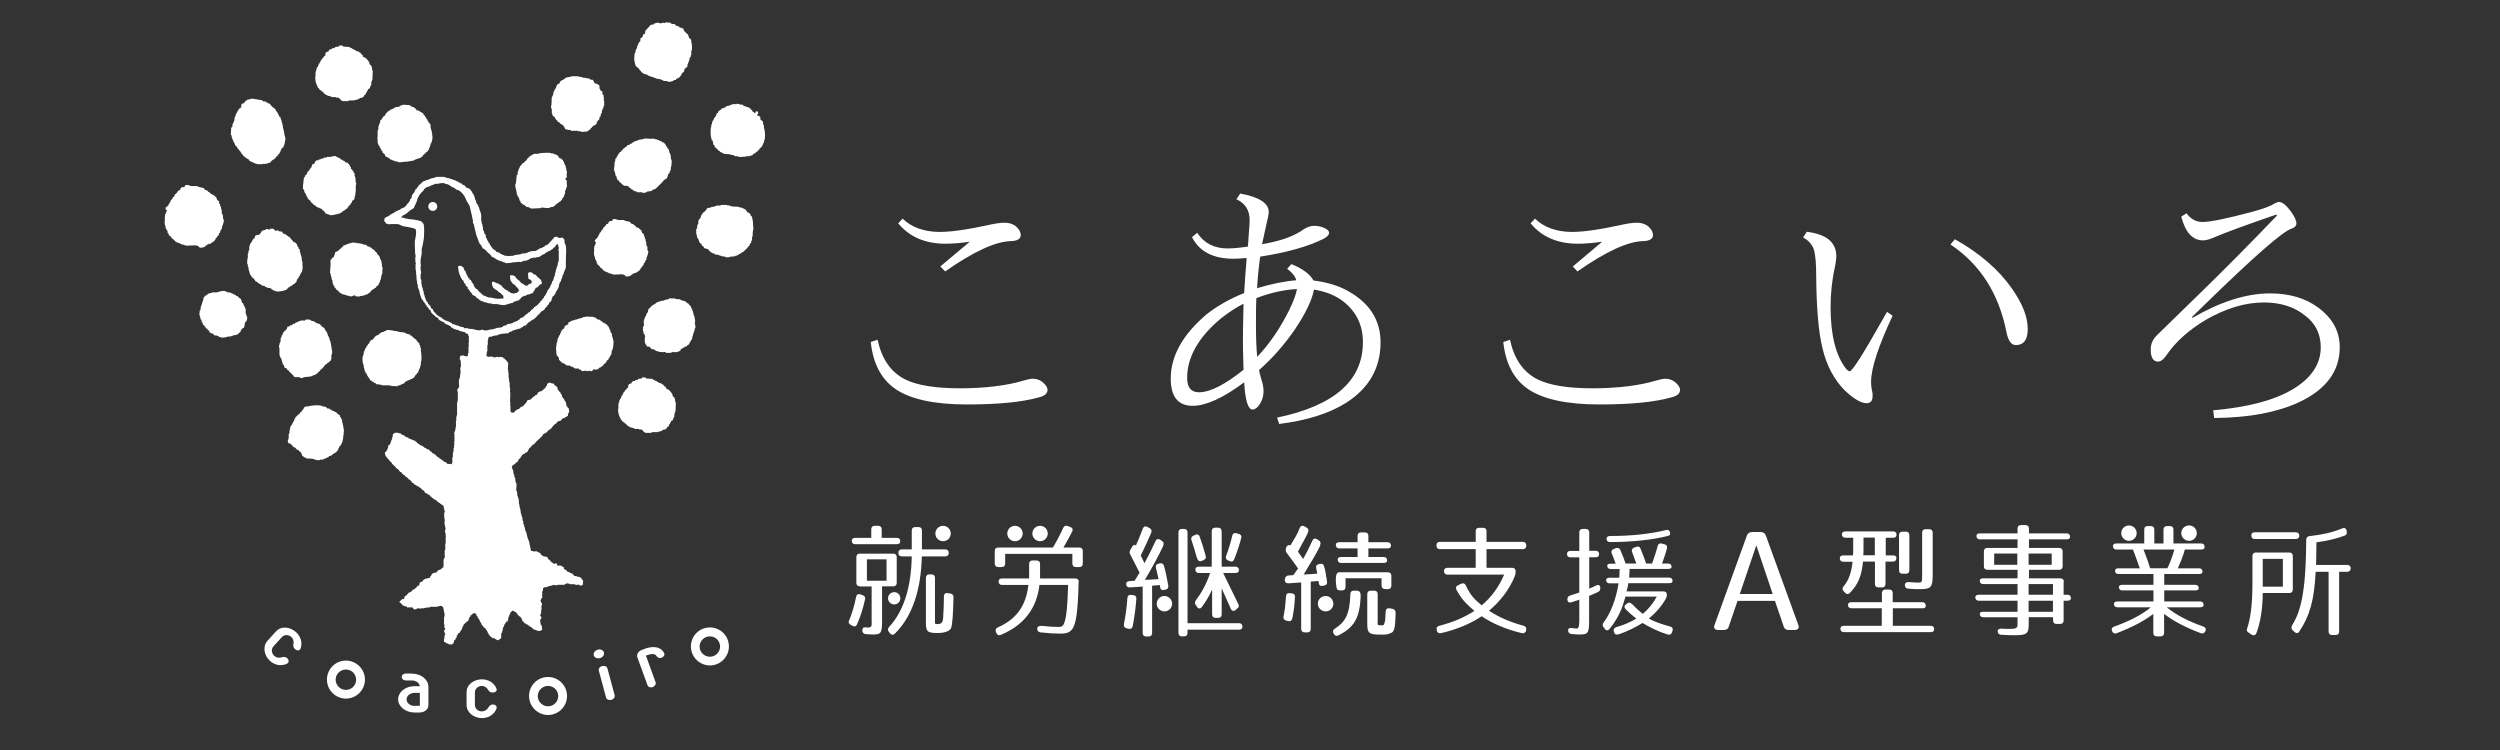 <?xml version="1.0" encoding="UTF-8"?>
<svg id="_ロゴ" data-name="ロゴ" xmlns="http://www.w3.org/2000/svg" version="1.1" viewBox="0 0 201.26 60.38">
  <rect x="0" y="0" width="201.26" height="60.38" fill="#333333" stroke="none"/>
  <defs>
    <style>
      .cls-1 {
        fill-rule: evenodd;
      }

      .cls-1, .cls-2 {
        fill: #fff;
        stroke-width: 0px;
      }
    </style>
  </defs>
  <g>
    <g>
      <g>
        <path class="cls-1" d="M53.54,1.87v-.07c.15.01.29.02.44.03.01.02.02.05.03.07h.07v.03h.24s.07.09.1.14c.06.01.11.02.17.03v.03h.07s.04.07.07.1h.13v.03s.09.02.14.03c.04.21.18.31.31.44.02.01.04.02.07.03.03.1.07.2.1.3.05.03.09.07.14.1v.07h.03v.2h.03v.13h.03c.02.08-.03.09-.03.14h.03v.3h-.03v.1h-.03v.34h-.03c-.01.06-.02.11-.03.17-.02.01-.04.02-.07.03-.01.08-.02.16-.03.24h-.03v.07h-.03v.1h-.03s-.02.09-.03.14h-.03v.17c-.08.07-.16.14-.24.2-.01.07-.02.14-.03.2-.06.05-.11.09-.17.14v.07s-.05.02-.07.03v.07c-.06.07-.11.14-.17.2h-.1v.03c-.05.04-.06.05-.14.07v.07h-.17s-.02.05-.03.07c-.06.03-.34.1-.44.07v-.03h-.1v-.03h-.27s-.02-.05-.03-.07h-.1v-.03h-.07v-.03c-.14-.02-.27-.05-.41-.07v-.03s-.09-.02-.14-.03v-.03h-.1v-.03h-.1v-.03h-.07v-.03h-.1v-.03h-.07v-.03h-.07s-.02-.05-.03-.07h-.07v-.03h-.14v-.03s-.09-.02-.14-.03c-.02-.03-.05-.07-.07-.1h-.07s-.02-.07-.03-.1c-.04-.03-.09-.07-.13-.1v-.07s-.09-.07-.14-.1c-.01-.02-.02-.05-.03-.07h-.07s-.02-.05-.03-.07h-.03c-.01-.06-.02-.11-.03-.17h-.03v-.17h-.03v-.1h-.03c.01-.18.02-.36.03-.54h.03v-.07h.03v-.1h.03v-.14h.03v-.07s.05-.02.07-.03c.01-.08.02-.16.03-.24h.03c.02-.07.05-.14.07-.2h.03v-.07s.07-.05.1-.07c.04-.07,0-.16.03-.24.06-.05.11-.09.17-.14.03-.06,0-.15.07-.2h.07s.02-.05.03-.07h.03c.01-.08.02-.16.03-.24.05-.03.09-.07.14-.1v-.07s.05-.02.07-.03c.07-.08.13-.16.2-.24.06-.01.11-.02.17-.03v-.03s.07.02.1.03v-.07c.11-.02.23-.12.41-.07v.03h.24v-.03h.1v-.03h.03v.03s.09.02.14.03Z"/>
        <path class="cls-1" d="M54.14,5.69h.07c.03-.14.12-.25.2-.34.02-.01.05-.02.07-.03v-.07s.07-.05.1-.07c.02-.08.05-.16.07-.24h.03v-.07h.03v-.07s.05-.02.07-.03c.01-.04.02-.09.03-.14h.03v-.1h.03v-.07h.03v-.2h.03v-.1h.03v-.07h.03v-.51s-.05-.02-.07-.03v-.2s-.05-.02-.07-.03c-.03-.1-.07-.2-.1-.3h-.03s-.07-.09-.1-.14h-.07c-.08-.09-.16-.18-.24-.27h-.07v-.03h-.07v-.03h-.1v-.03h-.1s-.02-.05-.03-.07h-.1v-.03h-.07v-.03h-.03v.03c-.09-.01-.16-.07-.2-.13-.03.01-.07.07-.07.07h-.2v.03h-.24v.03h-.07v.03h-.14s-.05.07-.07.1h-.07v.03h-.07v.03h-.07l-.07.07h-.07c-.07.08-.14.16-.2.24v.07h-.03v.07h-.03v.07c-.07.04-.14.09-.2.13-.01.09-.02.18-.03.27-.05.03-.09.07-.13.1-.01.08-.02.16-.03.24h-.03v.1s-.05.02-.07.03v.1h-.03v.07h-.03v.24h-.03c-.07.26.06.62.14.74.02.01.05.02.07.03.01.03.02.07.03.1h.07s.02.05.03.07h.07s.05.07.07.1h.07v.03c.1.02.2.04.3.07v.03h.07v.03h.07s.02.05.03.07h.1v.03s.09.02.14.03v.03h.14s.04.07.07.1h.2v.03h.07v.03c.21-.03.43-.07.64-.1.03-.01.07-.02.1-.03v-.03c.09-.06.06.04.1-.1Z"/>
        <path class="cls-1" d="M29.11,4.4c.11.03.1.04.1.17.25.05.44.3.54.51v.1s.09.07.14.1c.01.05.02.09.03.14h.03v.2h.03v.07h.03c-.01.25-.02.5-.03.74h-.03v.07h-.03v.1h-.03v.24h-.03v.07h-.03c-.02.07-.05.14-.07.2-.06.03-.05.05-.13.07-.01.03-.02.07-.03.1h-.03v.07h-.03v.07s-.05.02-.07.03c-.01.04-.02.09-.03.14-.04.03-.09.07-.13.1-.01.03-.02.07-.03.1h-.07s-.02.05-.03.07c-.07.01-.14.02-.2.03v.03h-.07s-.02.04-.03.07h-.1v.03h-.1v.03h-.14v.03h-.44v.03h-.07v.03h-.1v.03s.01-.03-.03-.03h-.34v-.03s-.07-.02-.1-.03c-.06-.07-.11-.13-.17-.2-.07-.04-.15,0-.24-.03v-.03h-.34v-.03s-.09-.02-.14-.03v-.03h-.14v-.03s-.09-.02-.13-.03v-.03h-.07s-.02-.05-.03-.07h-.07c-.05-.06-.09-.11-.13-.17-.03-.01-.07-.02-.1-.03v-.07c-.17-.04-.16-.08-.24-.2-.02-.01-.05-.02-.07-.03v-.1s-.05-.02-.07-.03v-.1h-.03s-.02-.09-.03-.14h-.03v-.14h-.03c-.01-.12-.02-.25-.03-.37h.03v-.41h.03v-.1h.03c.01-.07.02-.14.03-.2h.03v-.07s.04-.02.07-.03v-.07h.03v-.07h.03v-.1s.04-.02.07-.03c.01-.03.02-.07.03-.1h.03s.02-.09.03-.14c.03-.02.07-.05.1-.07v-.07s.07-.04.1-.07c.08-.09.02-.13.17-.17.01-.08.02-.16.03-.24.09-.05.08-.09.24-.1.02-.11.03-.14.14-.17v-.03h.13s.02-.04.03-.07h.07v-.03s.07.02.1.03c.02-.03.04-.07.07-.1.09-.01.18-.02.27-.03.01-.02.02-.04.03-.07h.07v-.03c.08.01.16.02.24.03.01.02.02.05.03.07.17.01.34.02.51.03.01.02.02.05.03.07h.1v.03h.07s.02.05.03.07h.1s.02.04.03.07h.1s.05.07.07.1h.14v.03h.07v.03c.11.06.2.1.24.24Z"/>
        <path class="cls-1" d="M53.51,31.11c.11.03.1.04.1.17.25.05.44.3.54.51v.1s.09.07.14.1c.01.05.02.09.03.14h.03v.2h.03v.07h.03c-.01.25-.02.5-.03.74h-.03v.07h-.03v.1h-.03v.24h-.03v.07h-.03c-.02.07-.05.14-.07.2-.06.03-.05.05-.13.07-.01.03-.02.07-.03.1h-.03v.07h-.03v.07s-.05.02-.07.03c-.01.04-.02.09-.03.14-.05.03-.09.07-.14.1-.01.03-.02.07-.03.1h-.07s-.02.05-.03.07c-.07.01-.14.02-.2.03v.03h-.07s-.02.05-.03.07h-.1v.03h-.1v.03h-.14v.03h-.44v.03h-.07v.03h-.1v.03s.01-.03-.03-.03h-.34v-.03s-.07-.02-.1-.03c-.06-.07-.11-.14-.17-.2-.07-.04-.15,0-.24-.03v-.03h-.34v-.03s-.09-.02-.13-.03v-.03h-.14v-.03s-.09-.02-.14-.03v-.03h-.07s-.02-.05-.03-.07h-.07c-.05-.06-.09-.11-.14-.17-.03-.01-.07-.02-.1-.03v-.07c-.17-.04-.16-.08-.24-.2-.02-.01-.05-.02-.07-.03v-.1s-.05-.02-.07-.03v-.1h-.03s-.02-.09-.03-.13h-.03v-.14h-.03c-.01-.12-.02-.25-.03-.37h.03v-.41h.03v-.1h.03c.01-.07.02-.14.03-.2h.03v-.07s.05-.02.07-.03v-.07h.03v-.07h.03v-.1s.05-.02.07-.03c.01-.03.02-.07.03-.1h.03s.02-.09.03-.14c.03-.02.07-.05.1-.07v-.07s.07-.05.1-.07c.08-.09.02-.13.17-.17.01-.08.02-.16.03-.24.09-.05.08-.09.24-.1.02-.11.03-.14.14-.17v-.03h.14s.02-.05.03-.07h.07v-.03s.07.02.1.03c.02-.03.05-.07.07-.1.09-.01.18-.02.27-.03.01-.02.02-.05.03-.07h.07v-.03c.08.01.16.02.24.03.01.02.02.05.03.07.17.01.34.02.51.03.01.02.02.05.03.07h.1v.03h.07s.02.04.03.07h.1s.02.04.03.07h.1s.04.07.07.1h.13v.03h.07v.03c.11.06.2.1.24.24Z"/>
        <path class="cls-1" d="M28.84,4.78h-.07c-.02-.09,0-.08-.1-.1v-.07s-.09-.07-.14-.1v-.03h-.1s-.05-.07-.07-.1c-.07-.05-.18-.03-.27-.07v-.03h-.17s-.02-.04-.03-.07h-.54s-.02.04-.03.07h-.07v.03c-.06.01-.11.02-.17.03-.01.02-.02.04-.03.07h-.07s-.05.07-.07.1h-.1s-.04.07-.07.1h-.07s-.02.05-.03.07c-.03.01-.07.02-.1.03v.07s-.05.02-.07.03c-.01.05-.02.09-.03.13-.09.08-.18.16-.27.24-.03.15-.07.29-.1.44-.02.01-.04.02-.07.03-.01.06-.02.11-.03.17h-.03v.07h-.03c-.01.06-.02.11-.03.17h-.03v.54c.08.06.08.12.14.2.03.02.07.05.1.07v.07s.09.07.14.1c.01.02.02.05.03.07h.1v.03h.1v.03h.07v.03h.13v.03h.07s.02.05.03.07c.07.02.14.05.2.07v.03h.17v.03h.14v.03h.2v.03c.16.05.32-.04.41-.07h.14v-.03h.2v-.03h.17v-.03h.1v-.03s.09-.02.13-.03v-.03h.07s.02-.07.03-.1c.03-.01.07-.02.1-.03v-.03s.07-.05.1-.07v-.07s.07-.04.1-.07v-.07s.05-.02.07-.03v-.1h.03v-.07h.03v-.07h.03v-.07h.03c.01-.06.02-.11.03-.17h.03v-.24c.03-.09.11-.24.07-.41h-.03v-.24h-.03v-.07s-.05-.02-.07-.03v-.07h-.03v-.1s-.05-.02-.07-.03v-.07s-.07-.02-.1-.03c-.05-.06-.09-.11-.14-.17h-.03v-.07Z"/>
        <path class="cls-1" d="M47.89,6.71c.11,0,.29.09.34.17h.03v.27h.03c.04.07.05.06.07.17.05.01.09.02.13.03,0,.11,0,.2.03.27.02.01.04.02.07.03v.2h.03v.07h.03s-.05.07-.07.1h.03v.07h.03v.41h-.03v.07h-.03v.14s-.05.02-.07.03v.1h-.03v.07h-.03v.2s-.05.02-.07.03c-.01.08-.02.16-.03.24h-.07c0,.08-.03.22-.07.27-.03.02-.07.05-.1.07v.07s-.05.02-.07.03v.14s-.09.07-.14.1v.03s-.09.02-.14.03c-.05.06-.09.11-.14.17-.02.01-.05.02-.07.03v.07c-.1.07-.2.14-.3.2-.15.01-.29.02-.44.03v-.03h-.1v-.03h-.2v-.03h-.07v-.03h-.03v.03h-.34l-.03.03v-.03h-.07s-.02-.04-.03-.07h-.24v-.03c-.07-.01-.14-.02-.2-.03-.01-.03-.02-.07-.03-.1h-.03v-.1h-.03c-.05-.06-.09-.11-.14-.17h-.07s-.02-.04-.03-.07h-.07s-.07-.09-.1-.14h-.07l-.07-.07v-.07s-.05-.02-.07-.03c-.07-.07-.11-.13-.14-.24-.09-.02-.1-.04-.14-.1h-.03v-.1h-.03v-.1h-.03v-.34h-.03v-.1h-.03v-.17h.03c.01-.23.02-.45.03-.68h.03s.02-.09.03-.13h.03c.02-.11.05-.23.07-.34h.03c.02-.07.05-.14.07-.2.02-.01.05-.02.07-.03v-.07h.03v-.1h.03v-.07h.03s.02-.07.03-.1h.07c.05-.08.11-.06.13-.1v-.1s.18-.12.2-.14h.07s.02-.05.03-.07h.07s.04-.07.07-.1h.07v-.03c.14-.02.27-.05.41-.07v-.03h.58v.03c.09.01.18.02.27.03v.03h.1v.03h.14v.03s.07-.02.1-.03v.03c.09.01.18.02.27.03.01.02.02.05.03.07h.07v.03h.17v.03c.07.05.11.14.14.24Z"/>
        <path class="cls-1" d="M45.28,7.28h-.1v.03h-.03c-.01.06-.02.11-.03.17-.03.02-.07.05-.1.07-.02.06.03.1.03.1-.01.06-.02.11-.03.17-.06.03-.05.05-.13.07.02.11.05.23.07.34h-.03v.07h-.03v.07h-.03s.09.23.1.27c.01.12.02.25.03.37h.03s.02.09.03.14h.03c.05.06.08.08.1.17h.07v.03c.09.07.1.17.24.2.03.12.08.1.1.24.1.03.13.08.2.13v.03h.17v.03h.17v.03h.1v.03h.24v.03c.09.03.53-.01.58-.03.01-.02.02-.05.03-.07h.07v-.03h.14s.02-.05.03-.07h.07s.07-.09.1-.14c.02-.01.05-.02.07-.03v-.14s.05-.02.07-.03v-.07s.07-.05.1-.07v-.07s.05-.02.07-.03v-.07s.05-.02.07-.03v-.17s.05-.02.07-.03v-.07h.03s.02-.09.03-.13h.03v-.17h.03v-.14h.03c.01-.07.02-.13.03-.2h-.03c.01-.09.02-.18.03-.27h-.03v-.14h-.03v-.07h-.03v-.17h-.03c-.02-.1-.05-.2-.07-.3-.04-.03-.09-.07-.14-.1v-.03c-.07-.01-.14-.02-.2-.03-.1-.12-.2-.25-.3-.37-.04,0-.12.06-.2.03v-.03h-.07v-.03h-.1v-.03h-.07v-.03h-.14c-.05-.02-.3-.12-.37-.1v.03c-.18.01-.36.02-.54.03v.03s-.09.02-.13.03v.03c-.05.02-.13-.04-.13-.03v.07c-.11.09-.21.31-.24.47Z"/>
        <path class="cls-1" d="M22.52,12.39h-.07c-.05.08-.11.09-.13.2h-.07c-.09.21-.21.22-.37.34-.05.06-.09.11-.14.17h-.1v.03h-.07v.03h-.14v.03h-.3v.03h-.41v-.03h-.13v-.03h-.07v-.03h-.1s-.02-.04-.03-.07h-.13v-.03c-.12-.06-.2-.06-.24-.2-.13-.03-.35-.22-.44-.3-.08-.08.02-.09-.13-.14-.03-.13-.1-.15-.14-.27h-.07v-.07c-.13-.07-.12-.16-.2-.27-.03-.02-.07-.05-.1-.07-.02-.07-.05-.14-.07-.2h-.03v-.07h-.03c-.02-.07-.05-.14-.07-.2h-.03v-.1h-.03v-.07h-.03v-.17s-.04-.02-.07-.03c.01-.19.02-.38.03-.57h.03v-.07s.05-.02.07-.03v-.2h.03c.02-.07.05-.14.07-.2h.03c.02-.14.05-.27.07-.41h.03v-.07h.03c.01-.06.02-.11.03-.17.02-.01.05-.02.07-.03v-.07c.05-.1.14-.19.17-.31h.1v-.07h.07c.01-.09.02-.18.03-.27.03-.02.06-.06.07-.07h.1c.07-.08.14-.16.2-.24h.07s.02-.04.03-.07c.08-.01.16-.02.24-.03v-.03h.1v-.03c.28.04.56.09.84.14v.03h.07s.02.05.03.07h.2s.02.05.03.07h.07v.03h.07l.07.07h.07c.07.08.13.16.2.24.1.08.2.16.3.24v.1s.04.02.07.03v.07s.07.05.1.07v.07h.03v.07l.07.07v.07s.09.07.13.1v.13h.03v.07h.03v.1h.03v.14h.03v.07h.03v.17h.03v.17h.03v.13h.03v.1h.03v.2h.03v.1c.03.09.11.33.07.47h-.03v.17h-.03v.14h-.03s-.02.09-.03.14h-.03v.07c-.06.04-.11.09-.17.13v.1s-.04.02-.07.03v.13h-.03c-.04.06-.05.06-.07.17Z"/>
        <path class="cls-1" d="M60.77,9.07h.07v-.1h.17c.05.27-.01.14-.07.34.13,0,.19.02.24.1h.03v.2c.07.06.13.11.2.17.04.07,0,.15.03.24h.03v.07h.03v.17c.1.35.14.8,0,1.15v.1s-.05.02-.07.03c-.01.06-.02.11-.03.17-.02.01-.05.02-.07.03v.07c-.07.06-.13.11-.2.17v.07s-.05.02-.07.03c-.03.04-.07.09-.1.13h-.07s-.07.09-.1.14h-.1s-.07.09-.1.14h-.07v.03h-.07v.03h-.14v.03h-.27v.03c-.18.01-.36.02-.54.03v-.03h-.1v-.03h-.24v-.03h-.07s-.02-.05-.03-.07h-.2v-.03h-.07v-.03c-.18-.01-.36-.02-.54-.03-.01-.02-.02-.04-.03-.07-.05-.01-.09-.02-.14-.03v-.03s-.07-.02-.1-.03c-.01-.02-.02-.05-.03-.07h-.07c-.06-.07-.11-.14-.17-.2-.03-.01-.07-.02-.1-.03v-.07s-.05-.02-.07-.03c-.01-.05-.02-.09-.03-.14-.02-.01-.05-.02-.07-.03-.02-.11-.05-.23-.07-.34-.02-.01-.04-.02-.07-.03-.03-.16-.07-.32-.1-.47h.03c.01-.08-.03-.09-.03-.13.01-.15.02-.29.03-.44h.03v-.2h.03v-.07h.03v-.14h.03v-.07h.03v-.07s.05-.02.07-.03v-.07h.03v-.1s.05-.02.07-.03c.06-.09.14-.26.17-.37h.07c.02-.09.04-.08.07-.17.11-.03.16-.11.24-.17v-.03c.06-.01.11-.02.17-.03v-.03h.07v-.03h.07s.02-.05.03-.07c.12-.03.25-.07.37-.1v-.03h.07v-.03h.1v-.03h.34v-.03c.07-.02.22.05.27.07h.2s.02.04.03.07c.03.01.07.02.1.03v.03h.1v.03h.07v.03c.07.01.14.02.2.03.01.02.02.04.03.07h.07s.07.09.1.14c.02.01.05.02.07.03v.07c.07.09.12,0,.17.17Z"/>
        <path class="cls-1" d="M31.01,12.42h-.07v-.03s-.09-.07-.14-.1v-.1s-.07-.04-.1-.07v-.1s-.05-.02-.07-.03v-.1s-.05-.02-.07-.03v-.1s-.04-.02-.07-.03v-.07h-.03s-.02-.09-.03-.14h-.03v-.37h-.03c-.02-.07.03-.1.03-.1v-.54h.03v-.07h.03v-.27h.03c.01-.06.02-.11.03-.17h.03s.02-.09.03-.14h.03v-.17s.09-.07.14-.1v-.07h.03c.06-.1.07-.17.2-.2.04-.16.22-.33.34-.41h.07s.05-.07.07-.1c.04-.01.09-.02.13-.03v-.03h.1s.02-.04.03-.07h.07v-.03h.07v-.03c.1-.01.2-.02.3-.03.01-.02.02-.04.03-.07h.07v-.03h.07v-.03h.1v-.03c.18.01.36.02.54.03v.03h.07s.02.05.03.07h.07v.03h.07v.03h.1s.05.07.07.1h.07c.03.06.07.11.1.17h.14v.03h.07s.02.05.03.07c.05.01.09.02.13.03.01.02.02.05.03.07h.07l.07.07v.07s.09.07.13.1v.07s.07.05.1.07v.1s.07.05.1.07v.1s.05.02.07.03v.07s.07.04.1.07v.07s.05.02.07.03v.27h.03v.13h.03v.1h.03c.01.09.02.18.03.27h.03c.02.08-.04.09-.03.14h.03c.04.2-.04.49-.1.61h-.03v.07h-.03v.14h-.03s-.02.09-.03.14h-.03c-.01.06-.02.11-.03.17-.02.01-.05.02-.07.03v.07s-.07.05-.1.07v.03h-.07s-.02.05-.03.07c-.07.06-.14.11-.2.17-.01.03-.02.07-.03.1h-.07s-.05.07-.07.1c-.17.06-.34.11-.51.17v.03s-.09.02-.13.03v.03h-.2v.03h-.17v.03h-.24v.03c-.06-.01-.11-.02-.17-.03v.03c-.12.01-.25.02-.37.03v-.03h-.07v-.03h-.17v-.03h-.07v-.03h-.1v-.03s-.09-.02-.14-.03v-.03h-.1s-.05-.07-.07-.1c-.03-.01-.07-.02-.1-.03v-.03c-.14-.09-.25-.04-.3-.24Z"/>
        <path class="cls-1" d="M20.01,8.67v.07h-.07c-.06.07-.11.14-.17.2-.02.01-.05.02-.07.03v.1s-.07.05-.1.07v.07s-.07.05-.1.07v.1h-.03s-.02.09-.03.13l.03.03h-.03v.07h-.03v.2h-.03v.17h-.03v.07h-.03v.17h-.03v.1h-.03v.1h-.03c-.03.2-.07.41-.1.61h.03v.17h.03c.02.07.05.14.07.2h.03v.07h.03v.1s.07.05.1.07v.07h.03v.07l.07.07v.07s.09.07.14.1c.01.03.02.07.03.1h.1v.03h.07v.03s.07.02.1.03v.07c.06.01.11.02.17.03.01.02.02.04.03.07h.17c.26.1.55.19.91.2.12-.19.44-.22.51-.47.14-.04.04-.01.1-.1.02-.01.05-.02.07-.03v-.07h.03v-.1h.03s.02-.09.03-.14h.03v-.07s.07-.05.1-.07c.01-.06.02-.11.03-.17h.03s.02-.09.03-.13h.03c.01-.07.02-.14.03-.2h.03c.02-.08-.04-.23-.03-.24h.03c-.02-.17-.05-.34-.07-.51h-.03c-.01-.09-.02-.18-.03-.27h-.03v-.24h-.03v-.07h-.03c-.01-.07-.02-.14-.03-.2-.02-.01-.05-.02-.07-.03v-.1s-.07-.05-.1-.07v-.07c-.08-.06-.16-.11-.24-.17-.12-.12-.11-.29-.31-.34-.01-.03-.02-.07-.03-.1-.07-.01-.09,0-.13-.03v-.03h-.07v-.03c-.08-.03-.65-.12-.78-.07v.03s-.09.02-.14.03v.03c-.06.05-.11.08-.2.1Z"/>
        <path class="cls-1" d="M58.2,9.55h-.07c-.01.08-.04.2-.07.27-.03.01-.07.02-.1.03-.02.1-.05.14-.1.2h-.03c-.01.06-.02.11-.03.17h-.03s-.02.09-.03.14h-.03v.13h-.03v.17h.03c.05.2.09.41.14.61-.06.03-.1.08-.14.14h.03c.05.07.09.09.2.1.01.04.02.09.03.14h.07c.02.08.04.11.07.17.06-.01.11-.02.17-.03v.03h.2v-.03h.17v.03h.07v.03c.09.01.18.02.27.03.01.02.02.05.03.07h.24v.03h.07v.03h.27v-.03h.51c.18-.06.3-.22.47-.27.02-.09.08-.18.14-.24.02-.01.05-.02.07-.03v-.07s.09-.07.13-.1c.01-.06.02-.11.03-.17h.03v-.07h.03c.05-.14-.01-.76-.07-.91h-.03c-.04-.09-.08-.17-.1-.27h-.07v-.07c-.07-.06-.08-.13-.14-.2-.02-.01-.05-.02-.07-.03-.01-.03-.02-.07-.03-.1h-.07v-.1h-.07s-.07-.09-.1-.14h-.07v-.03h-.03v-.07c-.1-.03-.2-.07-.3-.1-.01-.02-.02-.04-.03-.07h-.1v-.03h-.07v-.03h-.1v-.03h-.41v.03h-.1v.03h-.1s-.05.07-.07.1h-.1v.03h-.07v.03h-.1v.03s-.07.02-.1.03v.07c-.1.09-.2.18-.31.27v.07Z"/>
        <path class="cls-1" d="M31.31,12.18s.02.07.03.1c.2.02.37.12.54.17.24-.01.47-.02.71-.03v-.03s.05.05.14.03v-.03h.27s.05-.07.07-.1h.13v-.03c.12-.06.2-.1.24-.24h.07c.07-.1.03-.02.1-.07.05-.06.09-.11.14-.17h.03v-.07h.03v-.07s.05-.02.07-.03v-.07h.03v-.07l.07-.07v-.07s.09-.07.14-.1v-.07s.04-.02.07-.03c.01-.05.02-.09.03-.14h.03v-.58h-.03c-.01-.06-.02-.11-.03-.17h-.03v-.07h-.03v-.1h-.03v-.07h-.03v-.07h-.03v-.07h-.03s-.02-.09-.03-.14c-.02-.01-.04-.02-.07-.03v-.07s-.05-.02-.07-.03v-.07s-.09-.07-.14-.1v-.03s-.09-.02-.14-.03c-.01-.02-.02-.05-.03-.07h-.07s-.05-.07-.07-.1h-.14s-.04-.07-.07-.1h-.1s-.02-.05-.03-.07c-.08-.01-.16-.02-.24-.03v-.03c-.13-.03-.21.05-.27.07h-.17v.03h-.07s-.02.05-.03.07h-.07l-.07.07h-.07v.03h-.07l-.07.07h-.07s-.05.07-.07.1c-.05.01-.09.02-.13.03-.01.02-.02.04-.03.07h-.07s-.02.07-.03.1c-.05.03-.09.07-.14.1v.07s-.04.02-.07.03v.07s-.04.02-.07.03v.1h-.03s-.02.09-.03.14h-.03v.14h-.03v.07h-.03v.07s-.05.02-.07.03c-.05.08-.03.18-.07.27h-.03v.13h-.03v.1h-.03c.01.14.02.27.03.41h.03v.24h.03c.02.07.05.14.07.2h.03s.02.09.03.13c.03.02.07.05.1.07.07.11-.05.12.14.17Z"/>
        <path class="cls-1" d="M53.37,11.47h.07c.05.06.09.11.13.17h.03v.1s.07.05.1.07c.01.04.02.09.03.13.03.02.07.05.1.07.02.1.05.2.07.3h.03s.02.09.03.14h.03c.01.12.02.25.03.37h.03v.1h.03c-.01.16-.02.32-.03.47h-.03c-.01.11-.02.23-.03.34-.02.01-.05.02-.07.03v.14s-.07.05-.1.07c-.04.14-.09.27-.14.41h-.07c-.04.07-.11.08-.17.13-.03.05-.07.09-.1.14-.02.01-.05.02-.07.03v.07h-.03s-.02.04-.1.07v.07h-.07c-.06.11-.3.32-.41.37h-.1s-.05.07-.07.1h-.1v.03c-.1.01-.2.02-.3.03v.03c-.09.04-.23.11-.37.07v-.03c-.16-.05-.34.03-.47-.03-.01-.02-.02-.04-.03-.07h-.17s-.02-.04-.03-.07h-.07s-.02-.05-.03-.07h-.07s-.05-.07-.07-.1h-.07s-.07-.09-.1-.14h-.07v-.03c-.08-.05-.2,0-.3-.03v-.03h-.07s-.02-.05-.03-.07h-.07s-.02-.05-.03-.07c-.07-.06-.14-.11-.2-.17v-.07s-.07-.02-.1-.03c-.05-.04-.04-.11-.07-.17h-.03v-.14s-.04-.02-.07-.03c-.02-.11-.05-.23-.07-.34h-.03c-.01-.07-.02-.14-.03-.2h-.03v-.03h.03v-.17h.03v-.34h.03v-.1h.03v-.17h.03v-.07s.05-.02.07-.03c.01-.05.02-.09.03-.13.02-.01.05-.02.07-.03v-.1s.05-.02.07-.03v-.07s.05-.02.07-.03c.01-.03.02-.07.03-.1h.1v-.1h.07c.04-.07.08-.07.1-.17h.07s.07-.09.1-.13h.07s.07-.09.1-.14c.06-.01.11-.02.17-.03.01-.02.02-.05.03-.07.04-.01.09-.02.14-.03.01-.02.02-.04.03-.07.05-.01.09-.02.13-.03.01-.02.02-.04.03-.07.06-.01.11-.02.17-.03v-.03h.07v-.03h.1v-.03h.07v-.03c.1-.01.2-.02.3-.03v-.03h.1v-.03h.41v.03c.11-.01.23-.02.34-.03v.03h.14v.03h.13v.03h.07v.03h.1v.03c.08.04.18.08.27.1.01.03.02.07.03.1Z"/>
        <path class="cls-1" d="M50.49,14.69c.08.01.16.02.24.03v.03h.07v.03h.1s.05.07.07.1c.03.01.07.02.1.03v.03h.07v.03h.07v.03h.14v.03h.1v.03c.15.05.65-.09.74-.14v-.03h.07v-.03c.06-.01.11-.02.17-.03.05-.06.09-.11.14-.17.03-.01.07-.02.1-.03v-.07s.04-.02.07-.03v-.03s.09-.04.14-.07v-.07s.05-.02.07-.03v-.07c.06-.03.11-.07.17-.1.01-.04.02-.09.03-.13.03-.02.07-.05.1-.07.01-.05.02-.09.03-.13.02-.01.04-.02.07-.03v-.1h.03v-.07h.03c.02-.18.04-.36.07-.54h-.03v-.03h.03v-.54h-.03c-.01-.08-.02-.16-.03-.24-.05-.03-.09-.07-.14-.1v-.1s-.05-.02-.07-.03c-.01-.05-.02-.09-.03-.14h-.03c-.06-.07-.11-.1-.14-.2-.08-.01-.16-.02-.24-.03-.01-.02-.02-.05-.03-.07h-.07v-.03c-.13-.01-.25-.02-.37-.03v-.03h-.13v.03h-.1v.03h-.1v.03h-.17v.03h-.07v.03h-.1s-.02.05-.03.07c-.04.01-.09.02-.13.03-.01.02-.02.04-.03.07-.03.01-.07.02-.1.03v.03c-.06.01-.11.02-.17.03v.03s-.06.06-.07.07h-.07s-.02.05-.03.07h-.07s-.02.05-.03.07h-.07c-.06.07-.11.14-.17.2-.02.01-.05.02-.07.03v.07s-.05.02-.07.03c-.01.03-.02.07-.03.1h-.03s-.02.09-.03.14c-.03.02-.07.05-.1.07v.07s-.05.02-.07.03c-.06.1-.27.68-.2.88h.03c.01.07.02.14.03.2h.03v.07h.03c.01.06.02.11.03.17.02.01.05.02.07.03.02.07.05.14.07.2h.03c.06.07.11.1.14.2Z"/>
        <path class="cls-1" d="M45.52,14.38c.02.08.03.08.07.13h.03v.07h.03s-.02.07-.03.1c.01.11.02.23.03.34h-.03s-.02.09-.03.14h-.03v.14s-.05.02-.07.03v.27h-.03v.07h-.03c-.01.06-.02.11-.03.17-.02.01-.05.02-.07.03v.07s-.04.02-.07.03v.07c-.06.07-.11.13-.17.2h-.07s-.05.07-.07.1h-.07v.03c-.06.05-.08.08-.17.1v.07c-.08.02-.08.03-.13.07v.03c-.08.01-.16.02-.24.03v.03h-.1v.03c-.24.07-.49-.06-.71,0v.03c-.26.01-.52.02-.78.03v-.03h-.1s-.02-.04-.03-.07c-.08-.01-.16-.02-.24-.03-.01-.02-.02-.05-.03-.07h-.07s-.05-.07-.07-.1c-.05-.01-.09-.02-.14-.03v-.03c-.06-.05-.11-.09-.17-.14v-.1s-.05-.02-.07-.03v-.1h-.03v-.07h-.03v-.1s-.07-.05-.1-.07v-.13s-.05-.02-.07-.03v-.17c-.04-.14-.16-.5-.1-.71h.03c.02-.23.05-.45.07-.68.02-.01.05-.02.07-.03v-.17c.05-.14.09-.27.14-.41h.03s.02-.09.03-.13h.03c.06-.07.11-.1.14-.2.09-.02.08-.04.17-.07.02-.1.07-.14.17-.17.03-.11.1-.17.17-.24.02-.01.05-.02.07-.03v-.07c.16-.04.26-.16.4-.2h.34v-.03c.12-.03.83-.08.98-.03v.03h.2v.03h.07v.03c.06.01.11.02.17.03.07.06.14.11.2.17v.07s.05.02.07.03v.03h.07v.03h.07s.02.05.03.07c.03.01.07.02.1.03v.1s.05.02.07.03c.01.06.02.11.03.17h.03c.02.07.05.14.07.2h.03v.17h.03c.01.08.02.16.03.24h.03v.2h-.03v.14h.03c-.01.07-.02.14-.03.2-.03.01-.07.02-.1.03Z"/>
        <path class="cls-1" d="M27.62,16.95v.07h-.07v.07c-.1.01-.1.02-.17.07v.03h-.14v.03h-.07v.03h-.17v.03c-.07.02-.37.07-.47.03v-.03h-.07v-.03h-.1v-.03h-.07v-.03h-.07c-.06-.08-.11-.16-.17-.24h-.07c-.05-.16-.14-.14-.27-.2v-.03h-.1v-.03h-.07v-.03h-.07s-.02-.05-.03-.07c-.06-.05-.11-.08-.2-.1v-.07c-.18-.05-.2-.2-.3-.3-.06-.05-.11-.09-.17-.14-.01-.05-.02-.09-.03-.14-.02-.01-.05-.02-.07-.03v-.1h-.03v-.07h-.03v-.07s-.05-.02-.07-.03v-.07h-.03c-.01-.07-.02-.13-.03-.2-.02-.01-.05-.02-.07-.03-.05-.12.01-.6.03-.68.01-.09.02-.18.03-.27.02-.01.05-.02.07-.03.01-.04.02-.09.03-.14.05-.03.09-.07.14-.1v-.07h.03v-.1c.06-.05.11-.09.17-.14v-.07s.05-.02.07-.03v-.07s.07-.05.1-.07v-.1h.03s.02-.09.03-.14h.07c.05-.08.1-.06.14-.1v-.07h.03v-.07s.07-.05.1-.07v-.03s.09.02.14.03c.01-.02.02-.04.03-.07.06-.01.11-.02.17-.03v-.03h.07v-.03h.14s.02-.05.03-.07h.2v-.03h.07v-.03h.37v-.03h.07v-.03h.27c.08.12.16.07.27.14v.03s.07.02.1.03c.01.02.02.05.03.07.04.01.09.02.14.03.01.02.02.04.03.07h.1s.05.07.07.1c.03.01.07.02.1.03v.03h.1c.05.06.09.11.14.17h.03s.02.09.03.14c.02.01.05.02.07.03v.14s.09.07.13.1v.07s.07.05.1.07v.1s.05.02.07.03v.24h.03v.07h.03c.01.15.02.29.03.44h.03c.03.12-.03.22-.03.3h.03s-.02-.01-.03.03v.47h-.03v.24h-.03v.07h-.03v.17h-.03v.07c-.06.04-.11.09-.17.13-.01.05-.02.09-.03.14-.03.02-.07.05-.1.07v.07c-.06.05-.11.09-.17.14v.07s-.05.02-.07.03v.07s-.07.02-.1.03c-.01.02-.02.05-.03.07h-.07s-.05.07-.07.1h-.1Z"/>
        <path class="cls-1" d="M42.37,13.5s-.02.07-.03.1h-.03v.07h-.03c-.01.06-.02.11-.03.17h-.03v.07h-.03v.24h-.03s-.02.09-.03.14h-.03v.1h-.03v.37c-.01.15-.02.29-.03.44h.03v.17c.13.09.09.22.27.27.05-.07.06-.06.17-.07.02.05.04.09.07.14.02.01.05.02.07.03v.07s.04.02.07.03c.01.05.02.09.03.14.1.09.2.18.3.27.14.01.27.02.41.03v-.03h.64v-.03c.07-.01.13-.02.2-.03v-.03c.07-.02.14-.05.2-.07v-.07c.23-.05.25-.28.47-.34.01-.07.02-.14.03-.2.02-.01.05-.02.07-.03v-.1h.03v-.14h.03c.01-.1.02-.2.03-.31h.03c.01-.11.02-.23.03-.34,0,0-.04,0-.03-.07h.03v-.51h-.03v-.1h-.03c-.03-.1,0-.16-.03-.24-.02-.01-.05-.02-.07-.03v-.14h-.03c-.04-.05-.05-.06-.07-.13h-.07v-.07c-.09-.05-.13-.11-.17-.2-.14-.01-.12-.01-.2-.07v-.03h-.17v-.03h-.17v-.03h-.24v-.03h-.34s-.03-.05-.1-.03v.03h-.07v.03c-.1.01-.2.02-.3.03-.01.02-.02.05-.03.07-.05.01-.09.02-.13.03-.03.05-.07.09-.1.14h-.1s-.02.05-.03.07h-.03c-.1.09-.15.23-.3.27Z"/>
        <path class="cls-1" d="M25.19,15.97c.09.02.07,0,.1.1.11.01.23.02.34.03v.03h.1s.07.09.1.13c.05,0,.15-.07.24-.03v.03h.07s.05.07.07.1c.07.02.14.04.2.07.01.02.02.05.03.07.06.05.15.11.24.14.07-.1.23-.12.34-.17h.1s.05-.07.07-.1h.07s.02-.04.03-.07c.06-.04.11-.09.17-.14.01-.03.02-.07.03-.1h.07c.02-.17.1-.2.14-.34.09-.02.08-.04.17-.07.03-.11.07-.23.1-.34.03-.02.07-.05.1-.07.01-.09.02-.18.03-.27h.03c.03-.11-.05-.16-.03-.24h.03v-.37h-.03v-.1h-.03v-.27h-.03v-.07s-.04-.02-.07-.03v-.1s-.09-.07-.13-.1v-.03s-.05-.02-.07-.03v-.07s-.07-.02-.1-.03c-.03-.05-.07-.09-.1-.14h-.07s-.02-.04-.03-.07c-.06-.01-.11-.02-.17-.03-.01-.02-.02-.05-.03-.07-.05-.01-.09-.02-.14-.03-.01-.02-.02-.04-.03-.07h-.57c-.09.08-.15.02-.27.07v.03h-.1s-.02.05-.03.07c-.05.01-.09.02-.13.03-.03.04-.07.09-.1.13h-.07c-.05.06-.09.11-.13.17-.02.01-.05.02-.07.03v.07s-.07.05-.1.07c-.01.04-.02.09-.03.14-.02.01-.04.02-.07.03-.02.07-.05.14-.07.2-.06.05-.11.09-.17.14v.07s-.06.06-.07.07c-.02.01-.05.02-.07.03-.01.08-.02.16-.03.24h-.03v.07h-.03s-.09.4-.07.47h.03v.13h.03c.03.1-.01.19.03.27.02.01.05.02.07.03v.07c.08.1.14-.02.17.2Z"/>
        <path class="cls-1" d="M46.46,46.42v-.03c-.08-.01-.16-.02-.24-.03-.03-.09,0-.08-.1-.1-.05-.15-.02-.05-.14-.1v-.03h-.1s-.02-.05-.03-.07h-.1v-.03h-.07s-.07-.09-.1-.14h-.07v-.03s-.07-.03-.1-.07h-.03s.02-.05.03-.07h-.03v-.07s-.07-.02-.1-.03v-.03h-.07v-.03c-.07-.04-.24-.06-.3,0h-.03c-.07-.1.06-.1-.1-.2v-.03s-.14.05-.17.07c-.04-.04-.06-.04-.1-.07v-.03h-.07c-.08-.09-.16-.18-.24-.27h-.07s0-.08-.03-.14c-.02-.01-.05-.02-.07-.03v-.03h-.07v-.03h-.2v-.03h-.07v-.03c-.06-.05-.08-.08-.17-.1v-.1c-.1-.05-.19-.09-.3-.14v-.03c-.09.01-.18.02-.27.03v-.03c-.07-.01-.14-.02-.2-.03-.06-.27-.11-.54-.17-.81h-.03v-.07h-.03v-.1h-.03c-.05-.19-.09-.38-.14-.57h-.03s-.02-.09-.03-.14h-.03v-.17h-.03v-.07h-.03v-.17s-.05-.02-.07-.03v-.24h-.03v-.07h-.03c-.01-.1-.02-.2-.03-.3h-.03v-.07h-.03v-.14h-.03v-.07h-.03v-.2h-.03v-.17h-.03v-.1h-.03c-.01-.1-.02-.2-.03-.3h-.03v-.34h-.03v-.1h-.03v-.1h-.03v-.1h-.03c-.01-.11-.02-.23-.03-.34h-.03v-.07h-.03c-.03-.1.06-.43,0-.61h-.03v-.07h-.03c-.01-.12-.02-.25-.03-.37-.02-.01-.04-.02-.07-.03v-.2h-.03v-.07h-.03c0-.09-.02-.18-.03-.27-.02-.06-.14-.23-.1-.34h.03s.02-.07.03-.1h.07s.02-.05.03-.07h.07s.07-.09.1-.14h.07v-.03s.07-.05.1-.07v-.07h.03v-.07c.06-.05.11-.09.17-.14v-.07s.07-.05.1-.07v-.07s.08-.02.14-.1h.1v-.07c.3-.07.23-.21.37-.41.02-.01.05-.02.07-.03.07-.08.14-.16.2-.24h.07c.08-.09.16-.18.24-.27.15-.14.29-.27.44-.41.03-.06.07-.11.1-.17h.07s.05-.07.07-.1h.1c.07-.08.14-.16.2-.24h.07s.05-.07.07-.1h.07s.02-.07.03-.1c.02-.01.05-.02.07-.03v-.07s.09-.07.14-.1c.01-.02.02-.05.03-.07h.07c.06-.07.11-.14.17-.2.08-.02.16-.04.24-.07.06-.07.11-.14.17-.2h.14v-.03c.1-.05.14-.09.24-.14l.03-.03v-.17s.05-.02.07-.03v-.1h.03c-.01-.09-.02-.18-.03-.27-.03-.02-.07-.05-.1-.07v-.07s-.05-.02-.07-.03c-.02-.11-.05-.23-.07-.34h-.03v-.07s-.05-.02-.07-.03v-.1s-.04-.02-.07-.03v-.07s-.05-.02-.07-.03v-.07s-.05-.02-.07-.03c-.01-.07-.02-.14-.03-.2-.02-.01-.05-.02-.07-.03-.01-.04-.02-.09-.03-.14-.05-.03-.09-.07-.14-.1v-.07s-.04-.02-.07-.03c-.01-.07-.02-.14-.03-.2h-.03s-.07-.09-.1-.13h-.07c-.03-.06-.07-.11-.1-.17-.12,0-.18,0-.24-.07-.17,0-.2,0-.27.1h-.03v.14s-.07.04-.1.07v.07c-.1.09-.2.18-.3.27v.03h-.14v.03h-.07v.03s-.07.02-.1.03c-.02.09-.06.12-.1.2-.05.01-.09.02-.13.03-.04.13,0,.04-.1.1v.03h-.07c-.05.06-.09.11-.14.17h-.07v.07c-.08.01-.16.02-.24.03-.09.21-.16.26-.3.41-.02.03-.05.07-.07.1h-.1v.03c-.11.06-.16.03-.2.17-.2.02-.35.18-.44.3-.1,0-.17,0-.24-.03v-.07h-.03v-.47h-.03c.01-.08.02-.16.03-.24h-.03v-.37h.03v-.03h-.03c.01-.07.02-.13.03-.2,0,0-.05-.03-.03-.1,0,0,.05-.03.03-.1h-.03v-.41h-.03v-.37h-.03v-.17h-.03v-.24h-.03v-.41h-.03v-.24h-.03c.01-.18.02-.36.03-.54-.04-.04-.04-.06-.07-.1h-.03v-.07s-.09-.07-.13-.1c-.01-.02-.02-.04-.03-.07-.03-.01-.07-.02-.1-.03-.02-.03-.05-.07-.07-.1-.09-.01-.18-.02-.27-.03,0,0-.03.05-.1.03v-.03h-.17v.03h-.24v-.03h-.07v-.03c-.12.01-.25.02-.37.03,0,0,0-.05-.1-.07,0-.19.03-.31.07-.44v-.44h.03c.04-.13-.04-.32.03-.41,0-.18.01-.13.07-.24h.03v-.03s.07.02.1.03v-.03h.1v-.03h.1v-.03h.1v-.03h.2v-.03h.1v-.03h.07v-.03h.1v-.03c.22-.02.45-.05.68-.07.02-.03.05-.07.07-.1h.1v-.03h.07v-.03h.07s.02-.05.03-.07h.14v-.03h.07v-.03c.07-.01.14-.02.2-.03v-.03h.14v-.03h.07s.02-.04.03-.07c.05-.01.09-.02.14-.03.02-.03.05-.07.07-.1.06-.01.11-.02.17-.03.08-.09.16-.18.24-.27h.07s.02-.05.03-.07h.07s.02-.05.03-.07h.07s.02-.04.03-.07h.07c.12-.08.33-.28.41-.41h.07v-.07h.03c.06-.07.11-.14.17-.2h.07s.02-.05.03-.07h.07s.05-.07.07-.1h.03v-.07c.06-.05.11-.09.17-.14v-.07s.09-.07.14-.1c.01-.04.02-.09.03-.13.06-.05.11-.09.17-.14v-.1h.03v-.1h.03v-.07h.03v-.07c.06-.05.11-.09.17-.14v-.07s.05-.02.07-.03v-.07h.03v-.1s.07-.04.1-.07v-.1s.05-.02.07-.03v-.07h.03s.02-.09.03-.14h.03v-.2h.03c.03-.05.03-.08.03-.17h.07c.02-.09.05-.18.07-.27h.03v-.07h.03v-.1h.03v-.14s.05-.02.07-.03v-.07h.03v-.14h.03c.02-.07.05-.14.07-.2h.03v-.1h.03v-.68c0-.35.07-.94-.03-1.22h-.03v-.07h-.03c-.01-.11-.02-.22-.03-.34h-.03s-.07-.09-.1-.14c-.19.01-.35.08-.44-.07-.26,0-.27.02-.34.2h-.07v.07h-.03c-.11.12-.23.25-.34.37-.07.02-.14.04-.2.07-.02.03-.05.07-.07.1-.05.01-.09.02-.14.03-.01.02-.02.04-.03.07h-.14v.03h-.07s-.02.05-.03.07h-.1s-.02.05-.03.07h-.07v.03h-.07v.03c-.15.01-.29.02-.44.03v.03c-.06.01-.11.02-.17.03v.03s-.09.02-.13.03v.03c-.12.01-.25.02-.37.03v.03h-.1v.03h-.1v.03h-.24v.03h-.14v.03h-.1v.03c-.18.01-.36.02-.54.03v-.03h-.2v-.03c-.07-.02-.14-.05-.2-.07v-.03h-.07v-.03h-.07s-.02-.04-.03-.07c-.1-.03-.2-.07-.31-.1v-.07c-.11-.03-.17-.12-.27-.17v-.07c-.13-.04-.04,0-.1-.1h-.03v-.07s-.04-.02-.07-.03c-.01-.05-.02-.09-.03-.14-.02-.01-.05-.02-.07-.03-.02-.07-.05-.14-.07-.2-.02-.01-.05-.02-.07-.03-.01-.06-.02-.11-.03-.17-.02-.01-.05-.02-.07-.03v-.2h-.03v-.07s-.07-.05-.1-.07v-.14h-.03v-.1s-.05-.02-.07-.03v-.27h-.03c-.01-.08-.02-.16-.03-.24h-.03v-.1h-.03v-.17h-.03c0-.15.01-.32,0-.47-.01-.12-.07-.22-.1-.33-.02-.06-.04-.1-.05-.14,0-.02,0-.1-.02-.12-.02-.03-.05-.03-.07-.07,0-.02.02-.11,0-.12-.03-.02-.07-.04-.1-.07v-.1s-.05-.02-.07-.03v-.14h-.03v-.07h-.03c-.02-.1-.05-.2-.07-.3h-.03s-.02-.09-.03-.13h-.03v-.07s-.04-.02-.07-.03c-.01-.05-.02-.09-.03-.14-.03-.02-.07-.04-.1-.07-.01-.03-.02-.07-.03-.1-.05-.06-.28-.15-.37-.17-.05-.2-.16-.15-.3-.24-.01-.02-.02-.05-.03-.07h-.07l-.07-.07h-.07v-.03h-.07s-.02-.05-.03-.07c-.06-.01-.11-.02-.17-.03-.01-.02-.02-.04-.03-.07h-.13v-.03s-.09-.02-.14-.03v-.03c-.07-.01-.13-.02-.2-.03v-.03h-.07v-.03h-.17v-.03h-.07v-.03h-.13v-.03h-.64v.03h-.1v.03c-.11.02-.23.04-.34.07v.03s-.09.02-.14.03v.03c-.07.01-.13.02-.2.03v.03s-.09.02-.14.03v.03h-.1s-.05.07-.07.1h-.07s-.02.04-.03.07c-.08.07-.16.13-.24.2v.07h-.03c-.05.06-.08.08-.1.17-.18.05-.07.04-.14.17h-.03v.07h-.03v.07s-.07.05-.1.07v.07s-.05.02-.07.03c-.02.1-.05.2-.07.3-.03.02-.07.05-.1.07v.13s-.07.05-.1.07v.07s-.1.07-.14.12c0,0-.08.12-.06.12-.08.03-.13.13-.2.16-.07.04-.12.03-.18.08-.08,0-.09.07-.16.11-.03.02-.1.02-.14.03,0,0,0,.02,0,.03-.09.01-.29.12-.34.2-.02,0-.04,0-.06,0-.04.03-.13.11-.2.1-.05.09-.16.14-.25.18-.1.04-.14.07-.23.13v.13h-.03v.1s.07.05.1.07v.07s.05.03.07.07c.07.01.14.02.2.03v.03c.07.02.1-.03.1-.03,0,0,.43,0,.47,0,.05,0,.2,0,.26.03.1.03.18.1.28.13.11.04.28.05.4.07.2.03.4.09.59.14.24.07-.01,1.01,0,1.01v.37c.01.24.02.47.03.71h.03v.24h-.03c.01.15.02.29.03.44h.03c.01.06-.03.06-.03.07v.47h.03v.24h.03v.03s-.05.03-.03.1h.03c.01.17.02.34.03.51h.03v.24h.03v.07h.03v.24h.03s.02.09.03.14h.03v.1h.03v.07h.03v.17h.03v.1h.03v.1h.03v.1h.03v.07h.03v.07s.05.02.07.03v.07s.05.02.07.03v.07s.07.05.1.07v.07s.05.02.07.03v.07s.07.05.1.07v.1s.04.02.07.03c.02.03.05.07.07.1h.03v.07s.09.07.14.1c.02.07.05.14.07.2.14.12.27.25.41.37h.07s.05.07.07.1h.03v.07c.04.05.38.22.47.24.05.17.05.08.17.14v.03h.07v.03h.1s.02.05.03.07h.1s.07.09.1.14c.03.01.07.02.1.03.01.02.02.05.04.07h.1v.03h.07v.03h.1v.03h.14v.03h.07s.02.05.03.07h.17v.03h.07v.03h.14v.03h.07s.05.07.07.1h.1s.03.05.07.07c.01.04.02.09.03.14h.03v.54h-.03c.01.1.02.2.03.31h-.03v.51h-.03c-.01.08-.02.16-.03.24-.04.03,0,0-.03.03-.09,0-.26-.02-.3-.07-.12,0-.19,0-.27.03-.01.07-.07.19-.03.3h.03v.07h.03c.01.17.02.34.03.51h-.03s-.02.07-.03.1c.01.15.02.29.03.44h-.03c-.01.11-.02.23-.03.34h-.03v.1h-.03v.1h-.03c.01.18.02.36.03.54h-.03v.07s-.05.02-.07.03v.1s-.05.02-.07.03c.01.05.02.09.03.13h.03v.61h.03v.03h-.03c-.01.08-.02.16-.03.24h-.03v1.05h-.03v.1h-.03v.34h-.03v.51h-.03v.17h-.03v.14h-.03s-.02.09-.03.14h-.03c-.02.07.03.1.03.1v.61h-.03c.01.08.02.16.03.24h-.03v.27h-.04v.27h-.03v.14h-.03v.34h-.03c-.06.21.07.41-.07.54v.03c-.06.02-.05-.02-.07-.03h-.27s-.07-.09-.1-.13c-.05-.01-.09-.02-.13-.03-.14-.09-.22-.23-.41-.27v-.07c-.15-.02-.21-.12-.3-.2-.01-.02-.02-.05-.03-.07h-.1s-.05-.07-.07-.1h-.07s-.07-.09-.1-.14h-.07s-.07-.09-.1-.14c-.05-.01-.09-.02-.14-.03v-.03h-.07s-.02-.05-.03-.07c-.04-.01-.09-.02-.14-.03-.01-.02-.02-.05-.03-.07h-.07s-.02-.05-.03-.07h-.07v-.03h-.07l-.07-.07h-.07v-.03c-.06-.05-.08-.08-.17-.1-.02-.08-.02-.05-.07-.1v-.03h-.07s-.02-.05-.03-.07h-.1v-.03h-.07v-.03h-.07v-.03h-.07v-.03h-.07v-.03h-.1s-.05-.07-.07-.1c-.06-.01-.11-.02-.17-.03v-.03s-.07-.02-.1-.03c-.02-.03-.05-.07-.07-.1h-.1v-.03h-.07s-.05-.07-.07-.1c-.07-.01-.14-.02-.2-.03v-.03c-.22,0-.31-.03-.41.1h-.03c-.01.09-.02.18-.03.27h-.03v.07h-.03s.02.07.03.1c-.02.01-.04.02-.07.03v.1h-.03v.1h-.03v.07h-.03v.07c-.06.05-.11.09-.17.14v.17h-.03v.07h-.03v.1s-.05.02-.07.03v.07s-.09.07-.14.1c.02.1.04.2.07.3.03.02.07.05.1.07v.07s.07.04.1.07c.07.08.13.16.2.24.03.02.07.05.1.07v.07c.1.09.2.18.3.27.01.03.02.07.03.1h.07s.02.05.03.07h.07c.06.08.11.16.17.24h.07c.07.08.14.16.2.24h.07c.05.06.09.11.13.17h.07c.06.07.11.14.17.2h.07s.04.07.07.1c.02.01.05.02.07.03v.07l.07.07h.07s.07.09.1.14c.04.01.09.02.14.03.01.02.02.05.03.07.07.02.14.05.2.07.01.02.02.04.03.07h.07c.06.07.11.14.17.2h.07c.06.08.11.16.17.24.05.01.09.02.14.03.01.02.02.05.03.07.04.01.09.02.13.03.03.04.07.09.1.14.03.01.07.02.1.03v.07c.09.02.11.05.17.1v.03h.07v.03h.07v.03s.07.02.1.03v.07c.09.02.11.05.17.1v.03h.07s.02.05.03.07h.07s.02.04.03.07h.07v.03s.07.05.1.07c.02.12.04.25.07.37h.03v.14h-.03c-.05.18,0,.52.03.64-.01.11-.02.23-.03.34h.03c.02.13.05.27.07.41h-.03c-.01.07-.02.14-.03.2h.03v.1h.03v.24h.03c0,.06-.03.06-.03.07v.54h-.03v.47h-.03v.1h-.03c-.02.08.04.09.03.14h-.03c.01.12.02.25.03.37h-.03s-.02.09-.03.13h-.03c-.06.17.02.45-.03.54v.14s-.05.02-.07.03c-.06.07-.12.12-.2.17h-.07v.03h-.07c-.06.07-.11.14-.17.2h-.17v.03h-.07v.03s-.07.02-.1.03v.03h-.03v.07h-.03v.07h-.03c-.05.06-.08.08-.1.17-.15.01-.4.06-.47.14-.06.04-.08.05-.1.14-.07.02-.14.04-.2.07-.03.11-.07.12-.07.27h-.14s-.02.07-.03.1h-.03c-.09.11-.18.2-.34.24-.04.15-.12.13-.24.2v.03h-.07c-.07.08-.13.16-.2.24h-.07s-.02.04-.03.07h-.03c-.01.06-.02.11-.03.17-.03.05-.08,0-.14.03-.04.02-.18.14-.2.17h-.03v.1c.11.03.11.07.17.14h.03s.02.07.03.1h.1v.03h.07v.03h.1v.03h.07s.02.05.03.07h.44s.07.09.1.14c.18.08.26-.11.44-.07v.03c.09-.01.18-.02.27-.03v-.03s.06.06.14.03v-.03h.13v-.03h.27v-.03h.07v-.03h.47c.13,0,.37-.11.47-.07.01.02.02.04.03.07h.07c.04.23.09.45.14.68h-.03v.14h-.03v.61h.03v.27s.09,0,.07.1h-.03s-.02.07-.03.1h-.03c-.05.16.12.19.07.37h-.03c-.02.18-.05.36-.07.54.03.01.07.02.1.03v.03h.07s.02.04.03.07h.14s.02.04.03.07c.1.01.2.02.3.03.01-.02.02-.04.03-.07h.07c.02-.09.04-.18.07-.27.04-.02.07-.04.1-.07.01-.04.02-.09.03-.13.02-.01.05-.02.07-.03v-.17h.03c.05-.06.08-.08.1-.17.18-.05.13-.11.2-.24.02-.01.05-.02.07-.03v-.07h.03v-.1h.03v-.1s.05-.02.07-.03c.01-.05.02-.09.03-.14.06-.04.11-.09.17-.13.01-.02.02-.05.03-.07h.07v-.03s.07-.05.1-.07c.03-.1.07-.2.1-.3.02-.01.05-.02.07-.03v-.07c.08-.07.16-.14.24-.2h.17v.03c.16.12.03.07.1.2.02.01.04.02.07.03.01.05.02.09.03.14.02.01.05.02.07.03.01.03.02.07.03.1h.03c.01.06.02.11.03.17.02.01.05.02.07.03.02.07.05.14.07.2.02.01.05.02.07.03v.07c.09.08.18.16.27.24v.07s.05.02.07.03c.01.03.02.07.03.1h.03s.02.09.03.14c.02.01.05.02.07.03v.1h.03c.06.07.11.14.17.2h.07s.02.04.03.07h.17s.02.04.03.07h.07v.03c.07.02.14.04.2.07.04-.05.12-.12.2-.13v-.07h.03v-.37s.05-.02.07-.03v-.13h.03v-.07h.03v-.2h.03v-.07h.03c.02-.07.05-.14.07-.2.05-.08.11-.12.14-.24h.1s.02-.07.03-.1h.03v-.2h.03s.02-.09.03-.14h.03v-.1h.03c.02-.07.05-.14.07-.2h.03s.07-.09.1-.14c.23.02.2.13.37.17.03.12.07.09.1.2h.07v.07s.07.02.1.03c.03.05.07.09.1.14h.03v.1h.03v.07h.03v.07s.05.02.07.03c.03.05.07.09.1.13h.07s.02.05.03.07c.05.01.09.02.14.03.01.02.02.05.03.07.04.01.09.02.13.03v.07c.1.01.11.02.17.07v.03c.08.06.07-.04.1.1.1.03.2.07.3.1v.03h.14v.03c.19,0,.2-.04.31-.1-.01-.1-.02-.2-.03-.3h-.03v-.1s-.05-.02-.07-.03v-.1c-.06-.15-.04-.32.07-.41-.01-.11-.03-.13-.1-.17.01-.06.02-.11.03-.17h.03v-.07h.03c-.01-.06-.02-.11-.03-.17h.03v-.14h.03c-.01-.08-.02-.16-.03-.24h.03v-.1h.03c.03-.15-.17-.24-.1-.44h.03v-.07s.07-.04.1-.07c-.01-.09-.02-.18-.03-.27h.03c-.01-.07-.02-.14-.03-.2h.03v-.07h.03c.01-.08.02-.16.03-.24h.03c.09-.13.09-.02.24-.07v-.03h.14s.02-.04.03-.07h.2v-.03h.07v-.03h.1v-.03c.07-.02.1.03.1.03h.24v-.03h.54c.08-.04.16-.09.24-.14v.03c.07.01.13.02.2.03v.03h.41v.03h.07v.03c.1.03.18-.05.24-.03v.03h.07v.03c.12.06.17,0,.27-.03.01-.11.02-.23.03-.34-.12-.1-.13-.26-.31-.3ZM38.85,26.53c-.05.01-.26.09-.34.07v-.03h-.2v-.03h-.1v-.03h-.14v-.03h-.3v-.03h-.1v-.03h-.31s-.02-.04-.03-.07c-.11-.02-.23-.04-.34-.07v-.03s-.09-.02-.14-.03v-.03h-.14v-.03s-.09-.02-.14-.03v-.03h-.14s-.05-.07-.07-.1c-.03-.01-.07-.02-.1-.03v-.03s-.09-.02-.13-.03v-.03s-.09-.02-.14-.03v-.03h-.13s-.02-.05-.03-.07h-.1v-.03c-.05-.04-.06-.05-.14-.07v-.07c-.21-.05-.32-.18-.47-.27v-.07h-.07v-.03c-.07-.06-.02-.07-.13-.1v-.1s-.05-.02-.07-.03v-.07l-.07-.07s-.07-.02-.1-.03v-.14h-.03c-.03-.09,0-.08-.1-.1v-.07h-.07c-.02-.07-.05-.13-.07-.2-.03-.02-.07-.05-.1-.07v-.07h-.03v-.07h-.03v-.1h-.03v-.07h-.03v-.13h-.03v-.07h-.03c-.01-.09-.02-.18-.03-.27h-.03v-.1h-.03v-.14h-.03v-.07h-.03v-.1h-.03v-.17h-.03v-.34h-.03v-.07h-.03v-.41h.03c.03-.11-.02-.28-.03-.34v-.3h.03c.02-.07-.03-.1-.03-.1,0-.14-.01-.29,0-.43.02-.13.1-.46.09-.55-.04-.21.03-.43.08-.63.04-.14.04-.29.08-.44.03-.12.05-1,.02-1.05-.03-.05,0-.15-.04-.19-.06-.07-.11-.14-.17-.2-.11-.03-.23-.07-.34-.1h-.14v-.03s-.52-.06-.64-.07v-.03h-.2v-.03h-.07v-.03h-.2s-.02-.07-.03-.1h.1s.02-.07.03-.1c.24-.05.38-.23.56-.38.1-.08.38-.16.36-.32.07-.08.11-.25.17-.35.04-.07.05-.14.07-.22.02-.06.05-.14.07-.2,0,0,.02,0,.03,0,0-.09.13-.22.17-.29.05-.08.28-.23.27-.34.08-.03.12-.11.2-.15.08-.04.17-.07.26-.08.02-.07.31-.12.31-.14v-.03h.1v-.03h.07v-.03s.06.06.13.03c.11-.03.24-.05.35-.06.06,0,.13-.02.19,0,.03,0,.09.05.1.06.17.02.22.03.36.12.07.05.19.15.28.16.04.02.11.06.16.1.04.03.09.08.14.1.04.02.1.01.13.03.23.12.45.39.55.62.03.08.07.16.1.24.02.08.15.17.14.25.11.06.14.33.17.44.02.07.2.82.17.82h.03v.27h.03v.07h.03s.18.78.2.85c.08.25.17.44.24.67.01,0,.02,0,.03,0,0,.02,0,.04,0,.06.06.04.2.23.2.3,0,0,.02,0,.03,0,0,.02,0,.04,0,.06.05.04.09.09.16.07.03.07.1.11.15.16.07.06.1.11.16.17.03.03.07.03.1.06.03.03.02.06.05.09.01.02.06,0,.07.03.01.01,0,.05,0,.05.03.02.05.06.07.08.09.01.19.08.26.13.08.05.18.12.26.15.1.04.2.06.3.1.06.03.14.08.22.07.05.13.54.03.65,0,.15-.01.29-.02.44-.03v-.03c.08-.01.13.07.24.03v-.03h.1v-.03h.07v-.03c.1-.01.2-.02.3-.03v-.03h.07v-.03h.07s.02-.04.03-.07h.1s.02-.04.03-.07h.17v-.03h.24v-.03h.14v-.03h.17s.02-.05.03-.07h.07s.02-.05.03-.07h.07l.07-.07h.07v-.03h.07s.02-.04.03-.07c.25-.16.56-.22.71-.47h.07c.03-.11.09-.15.14-.24h.1v.03s.09.23.07.34c0,0-.05.01-.03.1v.03h.03v.85h-.03v.1h-.03v.1h-.03v.2s-.05.02-.07.03v.14h-.03v.1h-.03v.1h-.03v.14h-.03v.07h-.03v.2h-.03v.07h-.03c-.03.12-.07.25-.1.37h-.07c0,.14-.02.18-.07.27h-.03s-.02.09-.03.14h-.03v.1s-.05.02-.07.03v.07s-.05.02-.07.03v.07s-.07.05-.1.07v.14s-.04.02-.07.03c-.01.04-.02.09-.03.13h-.03s-.02.07-.03.1c-.02.01-.05.02-.07.03-.01.04-.02.09-.03.13-.05.03-.09.07-.13.1v.07c-.07.06-.14.11-.2.17v.07s-.05.02-.07.03c-.06.07-.11.13-.17.2h-.07s-.05.07-.07.1h-.07c-.03.11-.07.11-.14.17v.03s-.07.02-.1.03c-.01.03-.02.07-.03.1h-.07v.07c-.09.02-.08.05-.17.07-.04.13,0,.04-.1.1v.03h-.07s-.07.09-.1.14h-.07v.07c-.06.01-.23.07-.27.1-.03.05-.07.09-.1.13h-.07s-.02.05-.03.07c-.05.01-.09.02-.13.03v.03s-.09.02-.14.03v.03h-.1s-.02.05-.03.07h-.1v.03h-.1v.03h-.2v.03h-.07s-.02.05-.03.07c-.07.04-.2.03-.27.07-.01.02-.02.05-.03.07h-.07v.03h-.07v.03h-.24v.03h-.17v.03h-.07v.03c-.07.01-.14.02-.2.03v.03h-.24v.03h-.1v.03h-.14v.03c-.09-.01-.18-.02-.27-.03Z"/>
        <path class="cls-1" d="M13.59,18.92s-.02-.09-.03-.14c-.02-.01-.05-.02-.07-.03v-.17s-.04-.02-.07-.03v-.1s-.04-.02-.07-.03c-.01-.08-.02-.16-.03-.24h-.03v-.1h-.03v-.37h.03c.01-.06-.03-.07-.03-.07.01-.14.02-.27.03-.41.02-.01.04-.02.07-.03v-.1h.03v-.1h.03s.02-.07.03-.1h-.1c-.01-.06-.02-.11-.03-.17.08-.07.16-.13.24-.2v-.07s.05-.02.07-.03v-.1s.04-.02.07-.03v-.07h.03s.02-.09.03-.14c.02-.01.05-.02.07-.03.05-.06.08-.11.1-.2h.07s.02-.07.03-.1h.03v-.1s.05-.02.07-.03c.07-.08.17-.15.2-.27.09-.02.08-.04.17-.07.03-.15.09-.23.27-.24.02.01,0,.06.07.03v-.03s.05-.06.07-.14c.25-.05.27,0,.47.07h.51v.03h.07v.03c.15.03.29.07.44.1.03.04.07.09.1.14.07.02.14.05.2.07.02.03.05.07.07.1h.07c.05.06.09.11.14.17h.1s.02.04.03.07h.1v.03c.07.06.13.11.2.17.02.07.05.14.07.2.06.04.11.09.17.14-.01.03-.02.07-.03.1h.03v.07s.05.02.07.03v.17s.05.02.07.03v.17h.03v.1h.03v.27h.03v.1s.04.02.07.03v.3h.03v.07h.03c.05.16-.1.47-.13.58-.01.07-.02.14-.03.2-.02.01-.05.02-.07.03v.07h-.03v.07h-.03v.1s-.07.05-.1.07v.14s-.05.02-.07.03c-.02.03-.05.07-.07.1h-.03v.07s-.07.05-.1.07v.07c-.06.07-.11.14-.17.2h-.07s-.02.05-.03.07h-.07s-.02.05-.03.07c-.07.01-.14.02-.2.03v.03s-.09.02-.13.03c-.01.02-.02.05-.03.07h-.07s-.02.05-.03.07c-.12.08-.24.1-.44.1-.17-.29-.58-.16-.91-.17h-.24v-.03h-.1v-.03h-.07v-.03h-.17s-.02-.05-.03-.07h-.07v-.03h-.1v-.03h-.07v-.03h-.1s-.02-.05-.03-.07h-.07s-.05-.07-.07-.1c-.08-.07-.16-.14-.24-.2-.07-.1-.06-.16-.2-.2Z"/>
        <path class="cls-1" d="M14.23,16.21c-.01.08,0,.09-.03.14h-.03v.07h-.03v.1s-.05.02-.07.03v.07h-.03v.1h-.03v.1h-.03v.1h-.03v.1h-.03v.17h-.03v.17h-.03v.13h-.03v.1h-.03v.27h-.03v.27h.03v.27h.03c.07.14.13.27.2.41h.07s.02.05.03.07h.07c.03.06.07.11.1.17h.17v.03h.07s.02.05.03.07h.07v.03c.07.04.37.16.51.1.01-.02.02-.05.03-.07h.07v-.03c.06,0,.06.07.07.07.06.01.06-.03.07-.03h.24v-.03h.07v-.03c.07-.02.19.07.3.03v-.03h.24v-.03h.07v-.03h.17v-.03h.07v-.03c.07-.01.14-.02.2-.03.12-.16.25-.32.37-.47v-.1h.03v-.07h.03v-.1h.03v-.07s.05-.02.07-.03c.02-.07.05-.14.07-.2h.03v-.47h.03v-.1h.03c.04-.13-.07-.23-.1-.3v-.13h-.03s-.02-.09-.03-.14h-.03v-.13h-.03v-.07h-.03c-.01-.06-.02-.11-.03-.17-.02-.01-.05-.02-.07-.03v-.07s-.07-.04-.1-.07v-.07s-.07-.02-.1-.03c-.05-.06-.09-.11-.14-.17-.07-.02-.13-.05-.2-.07-.01-.02-.02-.05-.03-.07h-.1v-.03s-.09-.02-.14-.03v-.03h-.1v-.03h-.07v-.03h-.1v-.03h-.07v-.03h-.1v-.03h-.34v-.03c-.11-.03-.16.05-.24.03v-.03c-.06-.01-.37.08-.41.1v.03s-.09.07-.13.1v.07s-.07.02-.1.03c-.01.03-.02.07-.03.1-.08.07-.16.14-.24.2v.03h-.07Z"/>
        <path class="cls-1" d="M48.12,21.34s-.02-.08-.03-.13c-.02-.01-.04-.02-.06-.03v-.16s-.04-.02-.06-.03v-.09s-.04-.02-.06-.03c0-.07-.02-.15-.03-.22h-.03v-.09h-.03v-.34h.03c.01-.06-.03-.06-.03-.06.01-.12.02-.25.03-.37.02-.01.04-.02.06-.03v-.09h.03v-.09h.03s.02-.06.03-.09h-.09c0-.05-.02-.1-.03-.16.07-.06.15-.12.22-.19v-.06s.04-.02.06-.03v-.09s.04-.02.06-.03v-.06h.03s.02-.08.03-.13c.02-.01.04-.02.06-.03.05-.05.07-.1.09-.19h.06s.02-.06.03-.09h.03v-.09s.04-.02.06-.03c.07-.08.16-.14.19-.25.09-.02.07-.04.16-.06.02-.14.09-.21.25-.22.02.01,0,.05.06.03v-.03s.05-.06.06-.13c.23-.04.25,0,.44.06h.47v.03h.06v.03c.14.03.27.06.41.09.03.04.06.08.09.13.06.02.12.04.19.06.02.03.04.06.06.09h.06c.04.05.08.1.12.16h.09s.02.04.03.06h.09v.03c.06.05.12.1.19.16.02.06.04.12.06.19.05.04.1.08.16.13-.01.03-.02.06-.03.09h.03v.06s.04.02.06.03v.16s.04.02.06.03v.16h.03v.09h.03v.25h.03v.09s.04.02.06.03v.28h.03v.06h.03c.05.14-.09.44-.12.53-.01.06-.02.13-.03.19-.02.01-.04.02-.06.03v.06h-.03v.06h-.03v.09s-.06.04-.1.06v.13s-.04.02-.06.03c-.02.03-.04.06-.06.09h-.03v.06s-.06.04-.09.06v.06c-.05.06-.1.12-.16.19h-.06s-.02.04-.03.06h-.06s-.02.04-.03.06c-.06.01-.12.02-.19.03v.03s-.08.02-.12.03c-.01.02-.02.04-.03.06h-.06s-.02.04-.03.06c-.11.07-.22.09-.41.09-.16-.27-.53-.15-.84-.16h-.22v-.03h-.09v-.03h-.06v-.03h-.16s-.02-.04-.03-.06h-.06v-.03h-.09v-.03h-.06v-.03h-.09s-.02-.04-.03-.06h-.06s-.04-.06-.06-.09c-.07-.06-.15-.12-.22-.19-.07-.09-.06-.15-.19-.19Z"/>
        <path class="cls-1" d="M48.72,18.84c0,.07,0,.08-.03.13h-.03v.06h-.03v.09s-.04.02-.06.03v.06h-.03v.09h-.03v.09h-.03v.09h-.03v.09h-.03v.16h-.03v.16h-.03v.13h-.03v.09h-.03v.25h-.03v.25h.03v.25h.03c.06.12.12.25.19.38h.06s.02.04.03.06h.06c.03.05.06.1.09.16h.16v.03h.06s.02.04.03.06h.06v.03c.06.03.35.15.47.09.01-.02.02-.04.03-.06h.06v-.03c.05,0,.06.06.06.06.05.01.05-.03.06-.03h.22v-.03h.06v-.03c.07-.02.17.06.28.03v-.03h.22v-.03h.06v-.03h.16v-.03h.06v-.03c.06-.01.12-.02.19-.03.11-.15.23-.29.34-.44v-.09h.03v-.06h.03v-.09h.03v-.06s.04-.02.06-.03c.02-.06.04-.12.06-.19h.03v-.44h.03v-.09h.03c.03-.12-.07-.21-.09-.28v-.13h-.03s-.02-.08-.03-.13h-.03v-.12h-.03v-.06h-.03c-.01-.05-.02-.1-.03-.16-.02-.01-.04-.02-.06-.03v-.06s-.06-.04-.09-.06v-.06s-.06-.02-.09-.03c-.04-.05-.08-.1-.13-.16-.06-.02-.12-.04-.19-.06-.01-.02-.02-.04-.03-.06h-.09v-.03s-.08-.02-.13-.03v-.03h-.09v-.03h-.06v-.03h-.09v-.03h-.06v-.03h-.09v-.03h-.31v-.03c-.1-.03-.15.04-.22.03v-.03c-.06-.01-.34.07-.37.09v.03s-.08.06-.12.09v.06s-.06.02-.09.03c-.01.03-.02.06-.03.09-.07.06-.15.13-.22.19v.03h-.06Z"/>
        <path class="cls-1" d="M57.53,20.51v-.1h-.14v-.03c-.14-.04-.24-.15-.34-.24-.01-.02-.02-.04-.03-.07-.11-.03-.23-.07-.34-.1-.01-.03-.02-.07-.03-.1-.06-.05-.11-.09-.17-.14v-.07c-.06-.05-.11-.09-.17-.14-.03-.1-.07-.2-.1-.3h-.03v-.07s-.05-.02-.07-.03v-.17h-.03v-.1h-.03v-.44h.07c0-.12,0-.22.03-.31h.03v-.07h.03c.04-.11-.02-.22.03-.31h.03s.02-.07.03-.1c.02-.01.05-.02.07-.03.03-.1.07-.2.1-.3.02-.01.05-.02.07-.03v-.07c.1-.09.2-.18.3-.27.02-.05.05-.09.07-.14.1-.08.18-.02.3-.07v-.03h.07v-.03h.2v-.03h.07v-.03c.06-.01.11-.02.17-.03v-.03c.08.01.16.02.24.03v-.03h.1v-.03h.47v.03h.17v.03h.1v.03h.1v.03c.19.01.38.02.58.03v.03h.07v.03h.17v.03c.07.02.14.05.2.07v.03h.07c.07.09.13.18.2.27h.07v.03h.07s.02.05.03.07h.03s.02.09.03.14c.02.01.05.02.07.03.11.18.13.53.14.81.01.09.02.18.03.27h-.03c-.01.1-.02.2-.03.3h-.03s.06.12.03.2h-.03v.13h-.03v.27s-.05.02-.07.03v.17s-.05.02-.07.03c-.01.03-.02.07-.03.1h-.03v.07s-.07.05-.1.07v.07s-.05.02-.07.03c-.03.05-.07.09-.1.14-.05.02-.09.04-.13.07v.07s-.05.02-.07.03v.03s-.09.02-.14.03c-.01.02-.02.04-.03.07-.03.01-.07.02-.1.03v.03s-.09.02-.13.03c-.01.02-.02.04-.03.07h-.07v.03h-.07v.03h-.1v.03h-.07v.03h-.24v.03s-.07-.02-.1-.03v.03h-.07v.03h-.3v-.03h-.07v-.03h-.2v-.03h-.07v-.03h-.13v-.03s-.09-.02-.14-.03v-.03h-.2s0-.02-.07-.03Z"/>
        <path class="cls-1" d="M57.02,17.5v.1h-.07c-.01.15-.04.16-.1.24h-.03v.07h-.03v.1h-.03v.07h-.03v.1h-.03v.27h-.03v.07h-.03v.14h-.03c.07.26.13.52.2.78.05.03.14.09.17.13h.31s.02-.04.03-.07c.07-.01.04.02.07.03h.03c.01.06.02.11.03.17.03.02.07.05.1.07v.1h.03s.02.04.03.07h.07s.02.04.03.07c.05.01.09.02.14.03v.03h.07v.03c.06.01.11.02.17.03v.03h.1v.03c.21-.02.43-.05.64-.07v-.03h.17s.02-.04.03-.07c.1-.02.2-.04.3-.07.15-.07.17-.22.37-.27v-.07h.07c.02-.1.02-.1.07-.17h.03v-.14h.03v-.07h.03v-.1h.03v-.27h.03v-.07h.03v-.51h.03c-.01-.09-.02-.18-.03-.27-.02-.01-.05-.02-.07-.03-.01-.08-.02-.16-.03-.24-.03-.02-.07-.04-.1-.07v-.1s-.05-.02-.07-.03c-.01-.05-.02-.09-.03-.14-.11-.08-.23-.16-.34-.24-.08-.01-.16-.02-.24-.03v.03c-.06-.01-.11-.02-.17-.03v-.03h-.17v-.03h-.34v-.03c-.14-.01-.27-.02-.41-.03v.03h-.1v.03h-.2v.03h-.07v.03h-.13v.03h-.07v.03h-.17s-.02.04-.03.07c-.08.07-.15.17-.27.2Z"/>
        <path class="cls-1" d="M23.67,19.49h.07s.07.09.1.13c.02.01.05.02.07.03.01.06.02.11.03.17h.03v.07s.04.02.07.03v.1s.07.05.1.07v.2h.03v.07h.03v.14h.03v.1h.03v.1h.03v.24h.03v.14h.03v.34c.01.06.02.11.03.17h-.03v.14h-.03v.17s-.05.02-.07.03c-.01.03-.02.07-.03.1h-.03c-.02.07-.05.13-.07.2-.02.01-.05.02-.07.03v.1s-.07.04-.1.07c-.01.03-.02.07-.03.1h-.03v.14h-.03c-.06.07-.11.14-.17.2h-.07s-.05.07-.07.1h-.07s-.02.05-.03.07h-.1s-.02.05-.03.07c-.03.01-.07.02-.1.03-.05.06-.09.11-.14.17-.14.09-.67.21-.88.14v-.03h-.1v-.03h-.1s-.02-.05-.03-.07h-.07s-.05-.07-.07-.1h-.07v-.03c-.09-.01-.18-.02-.27-.03v-.03s-.09-.02-.14-.03c-.01-.02-.02-.04-.03-.07-.06-.04-.14-.03-.24-.03v-.07c-.3-.06-.3-.25-.54-.3v-.07c-.11-.08-.11-.19-.27-.24-.02-.07-.03-.12-.07-.17-.02-.01-.05-.02-.07-.03v-.1h-.03v-.1h-.03v-.1h-.03v-.1h-.03v-.2h-.03v-.07h-.03v-.17h-.03v-.07h-.03c.01-.14.02-.27.03-.41h.03v-.37h.03c.01-.08.02-.16.03-.24h.03v-.07h.03v-.3h.03v-.1h.03v-.07h.03v-.07s.05-.02.07-.03v-.07s.04-.02.07-.03v-.1h.03c.05-.1.05-.14.17-.17.01-.06.02-.11.03-.17.04-.02.05-.06.07-.07h.07v-.03h.17s0-.04.1-.07v-.07h.07v-.1s.07-.05.1-.07v-.03h.07v-.03c.07-.01.13-.02.2-.03.01-.02.02-.04.03-.07.13-.05.24.07.27.07.01-.02.02-.04.03-.07.07-.04.16-.03.27-.03v.03h.07c.04.06.09.11.14.17.04,0,.07-.07.07-.07.09-.02.21.08.27.1h.17c.03.06.07.11.1.17.06.01.11.02.17.03.01.02.02.05.03.07h.07s.02.05.03.07h.07s.05.07.07.1h.07s.05.07.07.1h.03v.07h.03c.07.09.17.15.2.27Z"/>
        <path class="cls-1" d="M20.96,19.46v.07h-.07c-.04.07-.08.07-.1.17h-.03v.14h-.07s-.02.09-.03.14c-.02.01-.05.02-.07.03-.01.04-.02.09-.03.13h-.03v.37h-.03c-.03.21-.07.43-.1.64h-.03s.03-.01.03.03c0,.05-.03.07-.03.07.01.02.02.04.03.07l-.03.03h.03v.13h.03v.47s.05.02.07.03v.14h.03c.09.1.18.2.27.3h.1s.02.05.03.07h.07s.07.09.1.14c.03.01.07-.05.14-.03v.03h.1v.03h.14v.03h.14v.03h.3s.03.06.1.03v-.03h.07v-.03c.08-.01.16-.02.24-.03v-.03c.07-.01.13-.02.2-.03v-.03c.08-.02.25.09.37.03.02-.03.04-.07.07-.1h.07s.02-.04.03-.07h.1s.02-.04.03-.07h.07c.07-.05.06-.2.1-.27.02-.01.05-.02.07-.03v-.07h.03v-.07s.05-.02.07-.03v-.07s.07-.04.1-.07c.01-.04.02-.09.03-.13h.03v-.17h.03v-.1h.03v-.47h-.03v-.2h.03v-.03h-.03v-.14h-.03v-.24h-.03v-.07s-.05-.02-.07-.03v-.14s-.07-.04-.1-.07v-.07c-.11-.12-.23-.25-.34-.37-.07-.02-.14-.05-.2-.07-.01-.02-.02-.04-.03-.07h-.07c-.05-.06-.09-.11-.14-.17-.03-.01-.07-.02-.1-.03-.01-.02-.02-.05-.03-.07h-.14s-.02-.04-.03-.07h-.07v-.03c-.11-.04-.34.01-.41.03-.16.05-.34-.03-.47.03-.01.02-.02.05-.03.07-.06.01-.11.02-.17.03-.01.02-.02.05-.03.07-.08.07-.15.17-.27.2Z"/>
        <path class="cls-1" d="M30.19,20.17v.07c.17.08.11.1.2.24.03.02.07.05.1.07.01.03.02.07.03.1.02.01.05.02.07.03v.17s.05.02.07.03v.1h.03v.07h.03v.17h.03v.24h.03c.01.08.02.16.03.24h-.03v.34h-.03v.07h-.03c-.02.14-.05.27-.07.41h-.03v.07h-.03v.14s-.05.02-.07.03v.07h-.03v.07h-.03s-.02.07-.03.1h-.07c-.04.07-.08.07-.1.17h-.07c-.06.1-.14.1-.24.17-.08.09-.16.18-.24.27h-.07s-.02.05-.03.07c-.06.01-.11.02-.17.03v.03h-.07v.03c-.07.01-.13.02-.2.03v.03h-.17v.03h-.14v.03h-.03v-.03h-.2s-.02-.05-.03-.07h-.07v-.03s-.24.14-.37.1v-.03h-.07v-.03h-.17v-.03h-.07v-.03h-.1v-.03c-.08-.01-.16-.02-.24-.03-.01-.02-.02-.04-.03-.07-.03-.01-.07-.02-.1-.03v-.03s-.07-.02-.1-.03v-.07c-.11-.03-.06-.04-.14-.1v-.03h-.07c-.02-.09-.05-.11-.1-.17h-.03s-.02-.09-.03-.14c-.02-.01-.05-.02-.07-.03v-.1h-.03v-.07h-.03c0-.09-.02-.18-.03-.27h-.03v-.07h-.03v-.17h-.03v-.07h-.03v-.17h-.03v-.07h-.03c.01-.19.02-.38.03-.58h.03c0-.05-.03-.06-.03-.07.01-.04.02-.09.03-.14h-.03v-.24h.03v-.07s.05-.02.07-.03c.01-.03.02-.07.03-.1.03-.01.07-.02.1-.03.07-.1.14-.3.17-.44.14-.03.25-.12.34-.2.01-.02.02-.04.03-.07h.07s.07-.09.1-.14c.03-.01.07-.02.1-.03v-.03h-.03s.01-.01.03-.03v-.03c.06-.01.11-.02.17-.03v-.03s.09-.02.13-.03v-.03h.1v-.03h.07v-.03h.14v-.03h.1v-.03c.12.01.25.02.37.03v.03h.24v.03h.17v.03h.07v.03c.08.01.16.02.24.03v.03h.07s.05.07.07.1c.06.01.11.02.17.03v.03h.07s.02.04.03.07h.07s.02.04.03.07c.03.01.07.02.1.03v.03c.06.05.08.08.17.1Z"/>
        <path class="cls-1" d="M27.52,20.57h-.07s-.02.07-.03.1h-.03v.07h-.03v.07s-.05.02-.07.03v.07s-.04.02-.07.03v.17s-.05.02-.07.03c-.01.06-.02.11-.03.17h-.03v.07h-.03v.2h-.03c.02.21.04.43.07.64h.03v.17h.03v.07h.03v.13h.03v.07s.05.02.07.03v.07c.06.05.11.09.17.14v.07c.05.05.11.09.17.14v.03c.06.01.11.02.17.03v.03h.07v.03s.07-.02.1-.03v.03s.09.02.14.03v-.03h.03v.03h.1v-.03h.2v-.03s.09-.02.13-.03v-.03h.07s.02-.05.03-.07h.1s.02-.04.03-.07c.18-.08.39.14.51.1v-.03c.06-.01.11-.02.17-.03v-.03c.06-.05.08-.08.17-.1.03-.11.1-.16.17-.24.02-.01.05-.02.07-.03v-.07h.07c.05-.22.21-.38.27-.57v-.27h.03c.06-.23-.02-.52-.1-.68v-.07s-.07-.05-.1-.07v-.07h-.03v-.07l-.07-.07v-.07c-.07-.06-.14-.11-.2-.17-.01-.02-.02-.05-.03-.07h-.07s-.02-.05-.03-.07c-.06-.01-.11-.02-.17-.03-.01-.02-.02-.04-.03-.07h-.13v-.03h-.14v-.03h-.07v-.03c-.06-.01-.11-.02-.17-.03v-.03h-.64v.03c-.07.01-.14.02-.2.03v.03s-.09.02-.14.03v.03h-.07s-.07.09-.1.14c-.12.08-.19.02-.24.2Z"/>
        <path class="cls-1" d="M37.3,21.52c.02.07.05.14.07.2h.03v.07s.07.05.1.07v.14s.05.02.07.03v.13s.05.02.07.03c.02.07.04.14.07.2h.07s.02.09.03.14h.1s.02.07.03.1h.03v.1s.07.05.1.07v.07s.05.02.07.03v.1h.03v.07h.03s.02.07.03.1h.07v.07c.17.04.17.13.27.24.08.07.16.14.24.2.02.03.05.07.07.1h.1v.03c.07.02.13.05.2.07v.03h.1v.03c.12.01.25.02.37.03v.03h.13v.03h.2v.03c.18-.01.36-.02.54-.03.03-.18,0-.12-.03-.27h-.07v-.07h-.07v-.07c-.07-.02-.19-.09-.24-.14-.01-.02-.02-.05-.03-.07h-.07s-.02-.05-.03-.07h-.07s-.05-.07-.07-.1h-.07v-.03s-.04-.02-.07-.03v-.1s-.04-.02-.07-.03c-.01-.11-.02-.22-.03-.34.05-.02.08-.03.17-.03.05.06.07.03.14.07v.03h.07v.03h.1c.11.05.2.17.34.2v.07c.07.06.14.11.2.17v.03h.07s.02.04.03.07c.05.01.09.02.14.03.02.03.05.07.07.1h.1s.02.05.03.07c.09.05.15.04.27.07v.03h.03v-.03h.1v-.03h.14c.06-.09.13-.09.17-.2h.03v-.03h-.03c-.04-.14-.12-.19-.2-.27-.06-.07-.11-.14-.17-.2h-.07v-.03s-.07-.04-.1-.07v-.07s-.05-.02-.07-.03c-.08-.13-.1-.26-.1-.47.04-.04.01,0,.03-.07.17,0,.34.04.41.14.07.1.02.13.17.17v.07s.07.02.1.03c.08.09.16.18.24.27h.1s.05.07.07.1c.03.01.07.02.1.03v.03h.2c.06-.11.15-.16.3-.17.01-.07.02-.14.03-.2-.1-.06-.13-.14-.27-.17-.02-.13-.03-.3-.03-.47.1-.06.06-.06.24-.07.06.07.08.03.13.07.02.03.05.07.07.1.06.01.11.02.17.03v.03s.07.05.1.07v.07h.03c.05.06.03.05.13.07v.07c.18.04.24.21.24.44h-.07c-.07.06-.13.11-.2.17-.02.03-.05.07-.07.1h-.07v.03h-.07s-.02.05-.03.07h-.03v.07h-.03v.07s-.07.05-.1.07v.1s-.05.02-.07.03v.03h-.07v.03h-.07v.03h-.1v.03h-.07v.03h-.14v.03h-.07s-.02.04-.03.07h-.17v.03h-.07s-.02.04-.03.07h-.07c-.09.07,0,.12-.17.17v.07c-.16.04-.32.09-.47.14-.01.02-.02.04-.03.07h-.07v.03h-.14v.03h-.07v.03h-.14v.03h-.07v.03h-.14v.03c-.16.05-.57-.04-.68-.07h-.37v-.03h-.13v-.03h-.2v-.03h-.1v-.03h-.1v-.03h-.14v-.03s-.09-.02-.13-.03v-.03h-.13s-.02-.05-.03-.07h-.07s-.02-.05-.03-.07c-.03-.01-.07-.02-.1-.03v-.03c-.06-.05-.08-.08-.17-.1v-.07c-.06-.01-.28-.13-.3-.17v-.07s-.05-.02-.07-.03c-.06-.08.04-.06-.1-.1v-.1h-.03s0-.01-.07-.03v-.1s-.07-.02-.1-.03c.01-.03.02-.07.03-.1-.06-.04-.11-.09-.17-.14-.01-.05-.02-.09-.03-.14-.03-.02-.07-.04-.1-.07-.02-.07-.05-.13-.07-.2-.03-.02-.07-.05-.1-.07v-.07s-.05-.02-.07-.03c-.01-.05-.02-.09-.03-.14h-.03c-.02-.07-.05-.14-.07-.2h-.03v-.14h-.03c-.02-.17-.05-.34-.07-.51.08-.03.15-.03.27-.03.04.07.05.08.14.1Z"/>
        <path class="cls-1" d="M19.47,26.46c-.02.08-.03.08-.07.14h-.03v.1c-.09.08-.18.16-.27.24h-.1v.03c-.08.01-.16.02-.24.03v.03h-.07v.03h-.1v.03h-.2c-.13.04-.43.13-.64.07v-.03h-.13s-.02-.05-.03-.07c-.05-.01-.09-.02-.14-.03v-.03h-.2s-.07-.09-.1-.14c-.06-.01-.11-.02-.17-.03v-.03s-.07-.02-.1-.03c-.01-.06-.03-.13-.07-.17-.03-.01-.07-.02-.1-.03v-.1h-.03v-.03h-.1c-.02-.07-.03-.09-.07-.14h-.03v-.07s-.05-.02-.07-.03v-.03s-.05-.02-.07-.03c-.01-.06-.02-.11-.03-.17-.02-.01-.05-.02-.07-.03v-.14h-.03v-.07s-.05-.02-.07-.03v-.14h-.03v-.1h-.03v-.1h-.03c.01-.12.02-.25.03-.37.02-.01.05-.02.07-.03v-.24h.03v-.07h.03v-.1h.03v-.07h.03v-.14h.03v-.07h.03c.02-.11.04-.23.07-.34.02-.01.05-.02.07-.03.01-.03.02-.07.03-.1h.1s.05-.07.07-.1h.07s.02-.05.03-.07h.1v-.03c.07-.01.14-.02.2-.03v-.03h.37c.12-.03.5-.18.71-.1v.03s.09.02.14.03v.03c.1.01.2.02.3.03v.03c.07.02.14.05.2.07v.03c.07.02.14.05.2.07.01.02.02.05.03.07.05.01.09.02.14.03.03.05.07.09.1.14h.07s.02.05.03.07h.03c.03.1.07.2.1.3.03.02.07.05.1.07.01.05.02.09.03.14h.03v.07h.03c.02.07.04.13.07.2h.03v.41h.03v.07h.03c.01.06.02.11.03.17h.03c.03.09-.04.33-.07.37-.03.02-.07.05-.1.07-.02.14-.05.27-.07.41-.09.05-.13.11-.24.14Z"/>
        <path class="cls-1" d="M16.97,24.36v.2s-.07.04-.1.07v.07h-.03s-.02.09-.03.14h-.03c-.01.08-.02.16-.03.24h-.03v.14h-.03c-.03.1,0,.24.03.3h.03v.13h.03s.02.09.03.14h.03v.07s.05.02.07.03v.17h.03s.05.07.07.1h.07s.02.07.03.1c.03.01.07.02.1.03.01.02.02.05.03.07h.07c.03.09,0,.08.1.1v.07h.07v.03h.2v.03c.07.01.07-.03.07-.03h.47s.04-.07.07-.1c.08-.01.16-.02.24-.03.01-.02.02-.05.03-.07h.07v-.03s.09-.07.14-.1c.01-.03.02-.07.03-.1h.07s.04-.07.07-.1c.03-.01.07-.02.1-.03v-.07s.05-.02.07-.03v-.1h.03s.02-.09.03-.14h.03v-.17h.03v-.07h.03v-.34h-.03v-.14h-.03v-.14h-.03v-.14h-.03s-.02-.09-.03-.14c-.02-.01-.05-.02-.07-.03v-.07h-.03v-.07h-.03s-.02-.07-.03-.1c-.12-.03-.12-.09-.2-.14-.06-.01-.11-.02-.17-.03v-.03h-.07s-.02-.04-.03-.07c-.05.01-.09.02-.13.03v-.03h-.1v-.03l-.3.03v.03h-.37v.03h-.07s-.02.05-.03.07c-.07.01-.14.02-.2.03v.03c-.09.07-.12.15-.27.17Z"/>
        <path class="cls-1" d="M55.43,27.75c-.11.03-.07.04-.13.1v.03c-.06.01-.11.02-.17.03-.01.02-.02.04-.03.07h-.07c-.08.05-.13.11-.24.14v.1s-.05.02-.07.03c-.07.07-.31.12-.47.1-.02-.01-.05-.02-.07-.03v.03h-.1v.03h-.07v.03h-.41s-.02-.04-.03-.07c-.07-.03-.23.03-.24.03v-.03h-.27v-.03c-.1-.02-.2-.04-.3-.07v-.07s-.09-.02-.14-.03v-.03h-.17v-.03s-.07-.04-.1-.07c-.01-.03-.02-.07-.03-.1h-.17s0-.02-.07-.03c-.06-.1-.11-.2-.17-.3v-.41s.05-.03.03-.1h-.03v-.14s-.07-.05-.1-.07v-.17h-.03c-.05-.15-.01-.31,0-.44h.07c-.01-.15-.02-.29-.03-.44h.03c.01-.06.02-.11.03-.17h.03v-.07h.03v-.1s.05-.02.07-.03v-.1h.03v-.07h.03v-.07s.05-.02.07-.03c.02-.1.05-.2.07-.3.03-.02.07-.05.1-.07.06-.07.11-.14.17-.2h.07s.02-.05.03-.07c.04-.01.09-.02.13-.03.01-.02.02-.05.03-.07h.07s.05-.07.07-.1h.07v-.03h.1v-.03h.1v-.03h.1v-.03h.17v-.03h.07v-.03h.1v-.03c.08-.01.16-.02.24-.03.01-.02.02-.04.03-.07h.47v.03h.1v.03h.27v.03s.09.02.13.03v.03c.1.02.2.05.3.07v.03h.07s.04.07.07.1h.07s.02.05.03.07h.07s.02.07.03.1c.05.03.09.07.14.1v.07h.03v.07h.03v.1s.05.02.07.03v.13h.03s.02.09.03.14h.03v.17h.03v.07h.03c.02.06.09.45.07.54h-.03c.02.14.05.27.07.41h-.03v.07h-.03v.07h-.03v.14h-.03v.07h-.03c-.01.06-.02.11-.03.17h-.03v.14h-.03v.07h-.03v.17h-.03v.07s-.04.02-.07.03c-.01.04-.02.09-.03.13-.02.01-.05.02-.07.03v.07h-.03v.07h-.03s-.02.07-.03.1Z"/>
        <path class="cls-1" d="M52.82,24.94c-.02.08-.03.08-.07.14h-.03c-.01.06-.02.11-.03.17-.07.06-.14.11-.2.17.01.08.02.16.03.24h-.03c-.01.07-.02.14-.03.2h-.03v.07h-.03c.01.1.02.2.03.31-.01.09-.07.3-.03.44h.03c.01.08.02.16.03.24.03.02.07.04.1.07v.07c.05.08.11.13.14.24h.07v.07c.15.02.29.04.44.07,0,0,.07.08.1.1-.01.03-.02.07-.03.1-.06.01-.11.02-.17.03-.02.05-.03.06-.03.14.05.03.14.09.17.14.21,0,.56.08.71.03h.17s.02-.05.03-.07h.1v-.03c.06-.01.11-.02.17-.03.06-.07.11-.14.17-.2h.1v-.03s.09-.02.13-.03c.05-.06.09-.11.14-.17.02-.01.05-.02.07-.03v-.07h.03v-.07s.05-.02.07-.03c.01-.06.02-.11.03-.17.02-.01.05-.02.07-.03v-.07h.03v-.1h.03v-.1h.03v-.07h.03v-.17h.03v-.07h.03c.01-.05-.03-.07-.03-.07,0-.07.03-.07.03-.07v-.41h.03v-.03h-.03v-.17s-.05-.02-.07-.03v-.2h-.03v-.07h-.03v-.07h-.03v-.07h-.03v-.07h-.03v-.07l-.07-.07v-.07s-.07-.04-.1-.07v-.07s-.05-.02-.07-.03v-.03c-.08-.02-.16-.05-.24-.07-.01-.02-.02-.04-.03-.07h-.07s-.02-.05-.03-.07h-.07v-.03h-.24v-.03c-.14.01-.27.02-.41.03v.03h-.07v.03c-.09.01-.18.02-.27.03v.03h-.07s-.02.04-.03.07c-.07.01-.14.02-.2.03v.03c-.06.01-.11.02-.17.03-.02.03-.04.07-.07.1-.06.01-.11.02-.17.03Z"/>
        <path class="cls-1" d="M48.66,25.95v.07c.08.05.16.09.24.14v.07s.07.04.1.07c.02.07.05.14.07.2h.03v.07h.03c.01.07.02.14.03.2.02.01.04.02.07.03v.07h.03c.01.09.02.18.03.27h.03v.1h.03v.14h.03c.05.16-.03.68-.07.78h-.03v.07h-.03c-.01.1-.02.2-.03.3h-.03v.07s-.05.02-.07.03c-.01.04-.02.09-.03.14-.02.01-.04.02-.07.03-.01.04-.02.09-.03.13-.04.03-.09.07-.13.1-.08.12-.07.23-.24.27-.04.14-.12.17-.24.24v.03h-.07v.03h-.07s-.07.09-.1.13h-.1v.03c-.09-.01-.18-.02-.27-.03-.03.05-.07.09-.1.14-.1.05-.2-.04-.27-.03v.03h-.2v-.03h-.14v.03h-.2v-.03h-.07s-.02-.05-.03-.07c-.05-.01-.09-.02-.14-.03-.01-.02-.02-.04-.03-.07h-.3v-.03h-.07s-.02-.05-.03-.07h-.07v-.03c-.06-.01-.11-.02-.17-.03-.01-.02-.02-.05-.03-.07-.11-.01-.23-.02-.34-.03-.02-.03-.05-.07-.07-.1h-.07s-.02-.05-.03-.07h-.14v-.03s-.05-.02-.07-.03v-.07s-.07-.02-.1-.03c-.02-.03-.05-.07-.07-.1h-.03v-.17h-.03s-.02-.07-.03-.1c-.03-.02-.07-.05-.1-.07-.07-.12-.04-.31-.07-.47h-.03v-.03h.03v-.27h.03v-.24h.03v-.07h.03c.01-.1.02-.2.03-.3h.03v-.07s.05-.02.07-.03v-.13s.07-.05.1-.07v-.1h.03v-.07h.03v-.07l.07-.07v-.07s.07-.05.1-.07v-.03s.07-.02.1-.03v-.07h.03v-.1s.07-.04.1-.07v-.03s.08,0,.14-.03c.01-.02.02-.05.03-.07h.03c.03-.05-.01-.1.03-.14.04-.01.09-.02.14-.03.01-.02.02-.05.03-.07.06-.01.11-.02.17-.03v-.03h.14v-.03h.07v-.03h.14v-.03s.09-.02.14-.03v-.03h.17v-.03s.09-.02.14-.03v-.03c.14-.02.27-.05.41-.07v.03h.41v.03c.07.01.14.02.2.03.01.02.02.05.03.07h.07s.02.05.03.07h.07v.03h.13s.02.04.03.07c.05.01.09.02.13.03v.03c.07.06.1.11.2.14Z"/>
        <path class="cls-1" d="M26,29.57c-.04.13-.08.1-.17.17-.02.03-.04.07-.07.1h-.03v.07h-.07c-.08.15-.12.16-.27.24v.03c-.06.01-.11.02-.17.03v.03h-.07v.03h-.07v.03c-.22.02-.43.05-.64.07v.03h-.07v.03c-.13.04-.24-.05-.3-.07h-.37c-.1-.18-.27-.3-.41-.44-.03-.04-.07-.09-.1-.14h-.07s-.02-.07-.03-.1c-.03-.04-.11-.05-.17-.07-.02-.07-.05-.14-.07-.2h-.03v-.07s-.05-.02-.07-.03v-.14h-.03v-.07h-.03v-.1h-.03v-.14s-.05-.02-.07-.03v-.07h-.03s-.02-.09-.03-.14h-.03v-.54s-.06-.2-.03-.3h.03v-.14h.03s.02-.09.03-.13h.03v-.27h.03v-.07h.03c.01-.06.02-.11.03-.17.02-.01.05-.02.07-.03v-.1h.03v-.07h.03c.06-.11.07-.17.2-.2v-.07s.05-.02.07-.03c.02-.07.05-.14.07-.2.06-.01.11-.02.17-.03.01-.02.02-.04.03-.07.06-.01.11-.02.17-.03.02-.03.05-.07.07-.1h.14s.04-.07.07-.1c.05-.01.09-.02.14-.03v-.03s.09-.02.14-.03v-.03c.1-.02.2-.05.3-.07v.03h.17s.02-.05.03-.07c.06-.03.36-.02.41,0,.01.02.02.04.03.07h.07v.03h.13v.03h.07v.03h.07s.02.04.03.07h.07v.03c.1.03.2.07.3.1.05.06.09.11.14.17.08.06.16.11.24.17.01.04.02.09.03.14.02.01.04.02.07.03v.07s.04.02.07.03v.07h.03s.02.09.03.14h.03v.14s.05.02.07.03v.07h.03v.07h.03v.14h.03s.02.09.03.14h.03v.14h.03v.17h.03v.2h.03v.17h.03v.3h-.03v.07h-.03v.37h-.03s-.02.07-.03.1c-.07.06-.13.11-.2.17v.03h-.07s-.05.07-.07.1h-.07c-.06.08-.11.16-.17.24h-.07Z"/>
        <path class="cls-1" d="M45.86,28.79c.02.09.01.08.1.1.01.03.02.07.03.1.21,0,.43.06.58.14.01.02.02.04.03.07h.07v.03h.2v.03c.07.03.38.15.51.1v-.03h.07v-.03h.24v-.03h.1s.02-.05.03-.07h.07s.02-.05.03-.07c.05-.01.09-.02.14-.03.01-.02.02-.05.03-.07.07-.07.13-.14.24-.17.03-.1.09-.16.13-.24v-.07s.05-.02.07-.03c.02-.07.04-.14.07-.2h.03v-.14h.03v-.1s.05-.02.07-.03v-.13h.03v-.58h-.03c-.02-.07-.05-.14-.07-.2h-.03v-.07h-.03v-.14h-.03v-.07h-.03v-.14h-.03c-.02-.07-.04-.13-.07-.2h-.03c-.04-.05-.05-.06-.07-.14-.09-.02-.08,0-.1-.1-.1-.02-.16-.05-.24-.1-.01-.02-.02-.05-.03-.07h-.1v-.03h-.07s-.02-.05-.03-.07h-.07s-.02-.05-.03-.07h-.3c-.1.11-.11.02-.24.07v.03h-.07v.03h-.2v.03h-.07v.03c-.1.02-.2.05-.31.07-.03.04-.07.09-.1.14-.07.02-.13.04-.2.07-.02.03-.05.07-.07.1-.09.08-.18.16-.27.24v.07s-.09.07-.14.1v.14s-.05.02-.07.03c-.02.07-.04.14-.07.2-.02.01-.05.02-.07.03v.07h-.03c-.01.08-.02.16-.03.24h-.03v.2h-.03v.1h-.03c-.07.24.07.45.07.68.06.03.05.05.14.07.04.04.25.09.34.1Z"/>
        <path class="cls-1" d="M25.12,29.57v-.07c.22-.05.15-.18.34-.24.02-.09.04-.08.07-.17h.07c.03-.12.13-.18.2-.27h.03v-.07s.05-.02.07-.03c.05-.08,0-.17.03-.27h.03s.02-.09.03-.14h.03v-.14h.03c.04-.08.11-.3.07-.44h-.03v-.17h-.03v-.07h-.03v-.1h-.03v-.07h-.03v-.1s-.05-.02-.07-.03v-.07s-.05-.02-.07-.03v-.07s-.04-.02-.07-.03v-.07h-.03s-.02-.07-.03-.1c-.09-.02-.07,0-.1-.1-.04-.04-.01,0-.03-.07h-.07v-.07c-.08-.02-.08-.03-.14-.07v-.03h-.07v-.03c-.1-.02-.2-.05-.3-.07v-.03h-.1v-.03h-.07v-.03h-.1v-.03c-.07-.02-.1.03-.1.03-.07-.01-.14-.02-.2-.03v.03s-.09.02-.14.03v.03h-.14s-.02.04-.03.07h-.1s-.02.04-.03.07c-.07.02-.14.05-.2.07-.02.03-.05.07-.07.1h-.1c-.06.07-.11.14-.17.2-.02.01-.04.02-.07.03v.07s-.09.07-.14.1c-.02.08-.05.16-.07.24-.12.21-.2.58-.2,1.01v.37h.03v.07h.03v.1h.03c.01.06.02.11.03.17.02.01.05.02.07.03v.07h.03s.02.09.03.14c.05.03.09.07.14.1v.07s.07.05.1.07v.03c.08.01.16.02.24.03v.03h.07v.03c.07.02.13.05.2.07v.03h.17c.18.06.38.07.64.07.05-.08.03-.02.1-.07v-.03h.07v-.03c.06-.05.08-.08.17-.1Z"/>
        <path class="cls-1" d="M33.51,27.34c.03.11.1.16.17.24.02.01.04.02.07.03v.14s.05.02.07.03v.14h.03v.1h.03v.2c.03.11.08.72.03.88h-.03v.3h-.03v.07h-.03v.14h-.03v.07h-.03c-.03.1-.07.2-.1.3-.03.02-.07.05-.1.07v.07s-.05.02-.07.03c-.06.07-.11.13-.14.24-.08.02-.08.03-.14.07v.03c-.06.01-.11.02-.17.03-.01.02-.02.04-.03.07h-.1v.03h-.07v.03h-.1v.03c-.05.04-.06.05-.14.07-.04.16-.11.11-.24.17v.03h-.07v.03h-.07v.03h-.07v.03h-.14s-.02.05-.03.07c-.07.02-.1-.03-.1-.03h-.37v-.03h-.1v-.03h-.64v-.03h-.14v-.03c-.11-.01-.23-.02-.34-.03-.01-.02-.02-.05-.03-.07-.05-.01-.09-.02-.13-.03-.02-.03-.05-.07-.07-.1h-.1v-.03c-.06-.05-.08-.08-.17-.1-.05-.23-.24-.25-.27-.54h-.07c-.02-.07-.04-.14-.07-.2h-.03v-.14h-.03v-.1h-.03v-.2h-.03v-.1h-.03c-.03-.09-.08-.51-.03-.64h.03v-.1h.03c.01-.09.02-.18.03-.27h.03s.02-.09.03-.14h.03s.02-.09.03-.14c.02-.01.05-.02.07-.03.01-.04.02-.09.03-.14.03-.02.07-.05.1-.07v-.07s.09-.07.13-.1c.01-.05.02-.09.03-.14h.03s.05-.07.07-.1c.04-.03.14-.03.17-.07v-.07h.07c.04-.16.24-.27.4-.3v-.07s.07-.02.1-.03v-.03h.07s.02-.04.03-.07c.07-.01.14-.02.2-.03v-.03c.07-.02.14-.05.2-.07v-.03c.14-.05.59.04.68.07h.17v.03h.07v.03h.17v.03h.14v.03h.03v-.03h.1v.03c.06.01.11.02.17.03v.03s.09.02.14.03v.03c.07.01.14.02.2.03.02.03.05.07.07.1h.07s.02.05.03.07h.07v.03c.09.07.15.17.27.2Z"/>
        <path class="cls-1" d="M37.97,28.79c.18-.02.36-.05.54-.07v-.1h.03v-.41h.03v-.47h.03v-.07h.03c.01-.16.02-.32.03-.47-.06-.04-.07-.07-.1-.14-.11,0-.16,0-.24-.03v-.03h-.27c-.03.08-.03.15-.03.27.03.04.06.22.03.3h-.03v.07h-.03v.34h-.03v.24h-.03v.27h.03v.2h-.03s.02.07.03.1Z"/>
        <path class="cls-1" d="M33.04,27.51c-.09-.02-.11-.05-.17-.1v-.03h-.07s-.02-.05-.03-.07h-.1v-.03h-.07v-.03h-.17v-.03h-.07v-.03h-.14v-.03h-.1v-.03h-.07v-.03c-.25-.01-.5-.02-.74-.03v.03h-.07v.03s-.04-.02-.07-.03v.03h-.07v.03h-.13s-.02.05-.03.07c-.06.01-.11.02-.17.03-.01.02-.02.04-.03.07h-.07s-.05.07-.07.1h-.07c-.05.06-.09.11-.14.17-.09.08-.18.16-.27.24v.07s-.07.05-.1.07v.07s-.07.05-.1.07c-.02.07-.04.14-.07.2h-.03v.07h-.03v.1h-.03v.03s.05.02.03.07c-.02.01-.05.02-.07.03-.01.14-.02.27-.03.41h-.03v.07h-.03v.37h.03v.07h.03v.24h.03v.07h.03v.2s.07.05.1.07v.07c.07.06.14.11.2.17v.07h.03s.07.09.1.14h.1s.02.04.03.07h.17s.02.04.03.07h.58v-.03h.07v-.03h.68s0,.05.07.03v-.03h.07s.02-.05.03-.07h.07v-.03h.07l.07-.07h.07c.06-.07.11-.14.17-.2.1-.03.2-.07.31-.1.06-.07.11-.14.17-.2h.07s.02-.04.03-.07h.03c.01-.06.02-.11.03-.17.03-.02.07-.04.1-.07v-.2s.05-.02.07-.03v-.07s.04-.02.07-.03v-.17h.03v-.03h-.03v-.03h.03v-.1h.03v-.71h-.03v-.17h-.03s-.02-.09-.03-.13h-.03v-.1s-.05-.02-.07-.03v-.07c-.06-.09-.13-.06-.17-.2Z"/>
        <path class="cls-1" d="M36.66,37.99c-.15.03-.27.05-.41-.03-.01-.02-.02-.04-.03-.07h-.07s-.04-.07-.07-.1h-.07v-.03c-.07-.02-.13-.04-.2-.07-.01-.02-.02-.04-.03-.07h-.07v-.03s-.09-.02-.13-.03v-.03h-.1s-.02-.04-.03-.07h-.1c-.04-.06-.09-.11-.14-.17-.06-.01-.11-.02-.17-.03-.03-.05-.07-.09-.1-.14h-.1s-.07-.09-.1-.14c-.05-.03-.09-.07-.14-.1-.01-.02-.02-.05-.03-.07h-.07s-.02-.05-.03-.07c-.05-.03-.09-.07-.14-.1v-.03h-.07s-.05-.07-.07-.1h-.1v-.07c-.11-.02-.18-.06-.27-.1v-.03h-.1s-.07-.09-.1-.14h-.07s-.02-.05-.03-.07h-.1v-.03h-.07v-.03h-.07s-.05-.07-.07-.1h-.07v-.03h-.14s-.05-.07-.07-.1h-.1s-.02-.05-.03-.07c-.07-.02-.14-.04-.2-.07v-.1h-.03v-.03h-.13c-.14-.06-.09-.16-.34-.17-.05.08-.1.06-.14.1v.07h-.03s-.02.09-.03.13h-.03v.1s-.05.02-.07.03c-.01.06-.02.11-.03.17-.02.01-.05.02-.07.03-.02.07-.05.14-.07.2-.02.01-.05.02-.07.03v.1s-.05.02-.07.03c-.06.1-.06.19-.07.34.18.11.2.34.44.41v.07c.06.05.08.12.13.17.03.02.07.05.1.07v.07c.09.07.18.14.27.2.08.08.11.17.24.2v.07c.15.04.12.11.2.17h.07v.03s.07.04.1.07c.01.02.02.05.03.07h.07s.02.05.03.07h.07s.02.07.03.1l.07.07h.07s.07.09.1.14h.1c.07.08.14.16.2.24h.07s.02.05.03.07h.1s.02.05.03.07c.11.1.23.25.41.27v.1c.09.02.11.05.17.1v.03s.07.02.1.03c.01.02.02.05.03.07h.07s.07.09.1.14h.07s.02.05.03.07c.03.01.07.02.1.03v.03h.07s.05.07.07.1h.07s.02.05.03.07h.1s.02.04.03.07c.04.01.09.02.14.03.03.04.07.09.1.14.05.01.09.02.14.03.09.1.18.2.27.3v.3s.07.24.07.27h-.03v.07h-.03c.01.14.02.27.03.41h.03v.51h.03v.14h.03v.41h.03v.41h.03v.14h.04c0,.06-.03.06-.04.07v.44h.04c-.02.23-.05.45-.07.68h-.03s-.02.09-.03.14h-.03c.01.07.02.14.03.2h-.03c-.01.13-.02.25-.03.37.13.06.26.08.3.24.08.09.01.32,0,.44-.12.07-.17.17-.34.2-.02.09-.04.08-.07.17-.04.01-.09.02-.13.03v.03c-.09.01-.18.02-.27.03-.01.02-.02.05-.03.07h-.1v.03h-.07v.03h-.07s-.04.07-.07.1h-.07s-.02.04-.03.07c-.07.02-.13.04-.2.07-.01.02-.02.04-.03.07-.05.01-.09.02-.14.03-.01.02-.02.04-.03.07h-.07v.03h-.07v.03h-.07v.03h-.1c-.05.06-.09.11-.14.17h-.07v.03s-.07.02-.1.03c-.01.02-.02.04-.03.07h-.07l-.07.07v.07s-.05.02-.07.03v.07l-.07.07h-.07s-.02.04-.03.07h-.07s-.07.09-.1.14h-.03c-.08.12-.02.18-.2.24-.03.12-.09.13-.17.2v.03h.03c.06.09.1.07.24.07.03.03.63.07.71.03.01-.02.02-.04.03-.07.15-.07.22.04.37,0v-.03h.27v-.03h.27v-.03h.27v-.03c.17.01.34.02.51.03.05.08.1.05.13.1.05.06.07.19.1.27h.03c-.01.08-.02.16-.03.24h.03v.54h.03v.2h.03c.06.21-.11.3.03.44v.03h.13c.06-.1.11-.2.17-.3.02-.01.05-.02.07-.03v-.03s.05-.02.07-.03v-.07h.03c.04-.05.05-.06.07-.13h.07c.09-.1.18-.2.27-.31.02-.01.05-.02.07-.03.08-.11.04-.19.2-.24.01-.06.02-.11.03-.17h.07s.08-.04.1-.07v-.1s.07-.02.1-.03c.02-.03.05-.07.07-.1h.44v.03h.13v.03h.07l.1.1c.01.06.02.11.03.17h.03v.07h.03v.14h.03v.2h.03v.1h.03v.2h.03v.07s.05.02.07.03v.07s.05.02.07.03c.01.04.02.09.03.14.02.01.05.02.07.03v.1c.08.07.16.14.24.2v.14h.03s.02.05.03.07h.07v.03c.07-.02.03,0,.07-.03.22-.11.17-.21.27-.41h.03v-.07h.03v-.07s.09-.07.14-.1c.01-.08.02-.16.03-.24.03-.02.07-.05.1-.07.01-.07.02-.14.03-.2.05-.03.09-.07.14-.1v-.17h.03s.02-.09.03-.13h.03c.06-.08.09-.09.1-.24-.07-.05-.06-.06-.07-.17.04-.03,0,0,.03-.03.18-.02.53-.05.71.03v.03h.07s.07.09.1.14c.11.11.3.26.47.3v.07c.12.07.1.11.17.2.05.03.09.07.14.1v.07s.09.07.14.1v.07s.07.02.1.03c.01.02.02.04.03.07.06.05.14.08.24.1.02-.13.06-.33.03-.51,0-.05-.03.01-.03-.03h.03c.01-.15.02-.29.03-.44h.03c.02-.08-.03-.09-.03-.14h.03c.01-.14.02-.27.03-.41h.03v-.51h.03v-.14h.03c-.01-.26-.02-.52-.03-.78.02-.01.05-.02.07-.03.14-.13.39,0,.61-.07v-.03h.1v-.03h.2v-.03h.07v-.03c.12-.01.25-.02.37-.03v.03h.03v-.03c.09-.01.18-.02.27-.03v-.03h.24c.07,0,.07-.03.07-.03.15.01.29.02.44.03.03-.04.02-.04.07-.07-.03-.04,0,0-.03-.03-.02-.1-.04-.11-.14-.14v-.1c-.12,0-.23,0-.3-.03-.01-.02-.02-.04-.03-.07h-.1s-.02-.05-.03-.07c-.05-.01-.09-.02-.14-.03-.01-.02-.02-.04-.03-.07h-.07s-.02-.04-.03-.07c-.06-.01-.11-.02-.17-.03-.02-.03-.05-.07-.07-.1-.05-.01-.09-.02-.14-.03-.01-.02-.02-.05-.03-.07h-.1s-.02-.05-.03-.07c-.05-.04-.1-.05-.17-.07v-.07s-.07-.02-.1-.03v-.03h-.07v-.03h-.1v-.03c-.05-.04-.06-.05-.13-.07-.02-.08-.01-.06-.07-.1-.07-.08-.14-.05-.24-.03-.02.09-.04.08-.07.17-.07-.01-.14-.02-.2-.03-.01-.02-.02-.04-.03-.07h-.07v-.03h-.14s-.04-.07-.07-.1c-.05-.03-.13-.02-.17-.07v-.07s-.05-.02-.07-.03v-.17s-.04-.02-.07-.03v-.1h-.03c.01-.07.02-.14.03-.2h-.03v-.1h-.03v-.2h-.03s.06-.12.03-.2h-.03v-.14h-.03v-.07h-.03v-.1h-.03v-.07h-.03c-.03-.08.04-.1.03-.14h-.03s-.02-.09-.03-.14h-.03v-.14h-.03c-.01-.12-.02-.25-.03-.37h-.03c-.01-.07-.02-.13-.03-.2h-.03v-.07h-.03c-.01-.07-.02-.14-.03-.2h-.03c-.01-.1-.02-.2-.03-.3.02-.02.05.01.03-.03-.02-.01-.05-.02-.07-.03v-.07s-.07-.05-.1-.07v-.14h-.03v-.07h-.03v-.07s-.04-.02-.07-.03v-.27h-.03v-.14h-.03v-.14h-.03v-.17h-.03v-.07h-.03v-.24h-.03v-.03s.08-.02.07-.07c-.02-.01-.05-.02-.07-.03v-.1h-.03v-.07h-.03v-.1s-.05-.02-.07-.03v-.41c-.01-.09-.02-.18-.03-.27h-.03v-.51h-.03v-.14h-.03v-.07h-.03v-.2h-.03c-.01-.12-.02-.25-.03-.37-.02-.01-.04-.02-.07-.03v-.1h-.03v-.07s-.05-.02-.07-.03v-.1h-.03v-.07h-.03v-.14h-.03v-.07h-.03s.02-.07.03-.1h.07c.06-.09.15-.1.24-.17.03-.04.07-.09.1-.13h.07s.02-.05.03-.07c.09-.09.14-.12.17-.27h.07v-.07h.07c.08-.1.16-.2.24-.3h.07s.07-.09.1-.13c.02-.01.05-.02.07-.03v-.07l.07-.07h.07c.09-.1.18-.2.27-.3h.07c.08-.09.16-.18.24-.27h.07v-.03h.07v-.03s.04-.02.07-.03v-.07s.05-.02.07-.03v-.07s.07-.05.1-.07v-.1h.03s.02-.05.03-.07h.07l.07-.07v-.07h.03s.05-.07.07-.1c.03-.01.07-.02.1-.03.04-.06.09-.11.14-.17h.07v-.03c.06-.05.08-.08.17-.1v-.07h.07c.07-.16.19-.29.37-.34v-.07h.07c.05-.18.15-.14.27-.24.01-.03.02-.07.03-.1h.03s.05-.07.07-.1c.05-.01.09-.02.14-.03.12-.11.25-.23.37-.34v-.17h.03c.03-.06-.02-.11-.03-.14h-.03v-.14s-.05-.02-.07-.03c-.02-.07-.05-.13-.07-.2-.03-.02-.07-.05-.1-.07-.01-.06-.02-.11-.03-.17-.02-.01-.05-.02-.07-.03v-.07h-.03v-.07s-.07-.02-.1-.03v-.03s-.08-.03-.17-.03v.03s-.07.02-.1.03c-.06.07-.11.14-.17.2-.07.02-.14.04-.2.07-.02.03-.05.07-.07.1h-.03v.1s-.09.07-.14.1v.03h-.17c-.08.09-.16.18-.24.27h-.07s-.02.05-.03.07h-.1v.03c-.12.1-.01.05-.07.14-.05.02-.09.04-.14.07v.07s-.05.02-.07.03c-.03.04-.07.09-.1.14-.04.01-.09.02-.14.03-.09.1-.18.2-.27.3h-.07c-.09.1-.18.2-.27.3h-.07s-.02.04-.03.07h-.07c-.06.07-.11.13-.17.2-.06.01-.11.02-.17.03v.03s-.07.05-.1.07c-.03.04-.06.21-.1.24h-.07v.07c-.16,0-.16.02-.3,0-.03-.05-.1-.16-.14-.2-.03-.02-.07-.05-.1-.07-.01-.06-.02-.11-.03-.17h-.03v-.07h-.03v-.51c-.06-.2-.1-.4-.1-.68v-.57h-.03v-.07h-.03c.01-.14.02-.27.03-.41h-.03c-.01-.23-.02-.45-.03-.68h.03s-.06-.12-.03-.2h.03c.03-.11-.04-.21-.03-.27h.03c.03-.15-.07-.32-.1-.41v-.27h-.03v-.14h-.03v-.17h-.03c-.05-.12,0-.13-.14-.17-.09-.08-.49-.05-.64-.03-.07,0-.24.05-.3.07h-.27v.03h-.71v.03h-.2v.03s-.09.02-.14.03c-.06.08-.11.16-.17.24.01.08,0,.09.03.14h.03c.08.18-.06.32-.07.47v.51h-.03v.07h-.03v.44h-.03v.1h-.03v.2h-.03v.2h-.03v.37h-.03v.17h-.03v.24h-.03v.68h-.03v.68h-.03v.1h-.03v.51h-.03v.1h-.03v.41h-.03s.02.07.03.1h-.03v.17h-.03c-.01.27-.02.54-.03.81h-.03v.1h-.03v.41h-.03v.1h-.03c.01.07.02.14.03.2h-.03v.51c-.03.12-.06.2-.07.37Z"/>
        <path class="cls-1" d="M23.23,35.73c-.01-.08,0-.09-.03-.14h-.03c-.03-.08.05-.26.07-.3v-.34h.03v-.07h.03v-.2h.03v-.14h.03v-.14c.07-.17.21-.25.24-.47h.07c.01-.07.02-.14.03-.2.02-.01.05-.02.07-.03v-.1c.06-.05.11-.09.17-.14.01-.02.02-.05.03-.07.03-.01.07-.02.1-.03.09-.09.08-.2.24-.24.01-.04.02-.09.03-.14h.07c.01-.07.09-.21.13-.24.09-.01.18-.02.27-.03.22-.07.86-.13,1.12-.03v.03h.07v.03c.05.02.06-.03.07-.03.07.02.14.05.2.07.02.03.04.07.07.1h.17s.02.05.03.07c.05.01.09.02.14.03.01.02.02.04.03.07h.07v.03h.07v.03h.07l.07.07h.07s.07.09.1.14h.07v.03s.09.07.14.1v.1s.04.02.07.03v.07h.03v.1s.04.02.07.03v.2h.03v.1h.03s-.02.05-.03.07h.03c.03.19.07.38.1.57h-.03v.27h-.03v.17h-.03s.02.09.03.14h-.03v.1h-.03v.17h-.03c-.02.07-.05.14-.07.2h-.03v.07s-.09.07-.14.1v.1s-.04.02-.07.03v.13s-.05.02-.07.03v.07c-.07.06-.13.11-.2.17h-.07s-.02.05-.03.07h-.07s-.02.05-.03.07h-.07s-.02.04-.03.07h-.07v.03h-.1s-.05.07-.07.1c-.05.01-.09.02-.13.03v.03h-.07v.03c-.07.02-.14.04-.2.07v.03h-.27v.03c-.23.07-.46-.06-.61-.1-.17-.01-.34-.02-.51-.03-.01-.02-.02-.05-.03-.07h-.1c-.07-.06-.14-.11-.2-.17v-.07h-.03v-.07l-.07-.07v-.07s-.07-.02-.1-.03c-.03-.04-.07-.09-.1-.14h-.1c-.06-.07-.11-.14-.17-.2h-.1v-.03s-.05-.02-.07-.03v-.07h-.03c-.08-.09-.14-.17-.27-.2Z"/>
        <path class="cls-1" d="M24.07,34.34s-.07.02-.1.03c-.02.12-.05.25-.07.37h-.03v.07h-.03v.27h-.03v.07h-.03v.2h-.03c0,.05.1.13.1.14v.17c.1.02.14.07.17.17.15.04.12.12.3.14v-.03s.07-.02.1-.03c.01.02.02.05.03.07h.07s.05.07.07.1h.41c.12.04.26.09.37.14v.1c-.06.01-.11.02-.17.03-.03.12-.04.06-.1.14.08,0,.09,0,.13.03v.03h.24c.11-.11.21-.02.37-.07v-.03h.1s.02-.05.03-.07c.04-.01.09-.02.13-.03.02-.03.05-.07.07-.1h.07c.04-.06.09-.11.13-.17h.07s.02-.05.03-.07h.03v-.07l.07-.07v-.07s.07-.05.1-.07c.01-.03.02-.07.03-.1h.07c.02-.07.05-.13.07-.2.02-.01.04-.02.07-.03v-.1h.03v-.07h.03v-.14h.03v-.17h.03v-.27h.03c.07-.25-.08-.57-.13-.71v-.1s-.07-.05-.1-.07v-.07h-.03s-.04-.07-.07-.1c-.08-.02-.16-.05-.24-.07-.02-.03-.05-.07-.07-.1-.05-.01-.09-.02-.14-.03-.01-.02-.02-.05-.03-.07-.06-.01-.11-.02-.17-.03v-.03h-.07v-.03h-.1v-.03h-.51v.03h-.07v.03c-.15.01-.29.02-.44.03-.12.11-.25.23-.37.34v.07c-.07.06-.13.11-.2.17v.07s-.09.07-.13.1v.1c-.06.1-.11.01-.14.2Z"/>
      </g>
      <path class="cls-1" d="M35.2,16.62c0,.2-.16.36-.36.36s-.36-.16-.36-.36.16-.36.36-.36.36.16.36.36Z"/>
    </g>
    <g>
      <path class="cls-2" d="M23.15,53.4c-.22.14-.84.32-1.42-.2-.48-.43-.6-1.17-.2-1.61l.67-.74c.46-.52,1.19-.35,1.62.03.58.52.47,1.16.35,1.38-.07.13-.24.13-.39.02-.15-.11-.19-.27-.16-.42.05-.25-.01-.44-.17-.58-.23-.21-.57-.2-.77.02l-.67.74c-.19.21-.16.55.07.76.15.14.36.18.54.13.3-.1.46-.01.55.11.11.15.08.29-.03.37Z"/>
      <path class="cls-2" d="M33.17,54.23c.73,0,1.32.48,1.32,1.07v1.48c0,.32-.32.58-.72.58h-.4c-.72,0-1.31-.47-1.32-1.06h0c0-.59.59-1.06,1.32-1.06h.43c-.04-.26-.31-.46-.63-.46h-.49c-.19,0-.34-.12-.34-.28s.15-.28.34-.28h.49ZM33.37,56.82h.43v-1.04h-.43c-.36,0-.64.24-.64.52s.28.53.64.53Z"/>
      <path class="cls-2" d="M39.98,57.01c-.07.25-.41.8-1.19.8-.65,0-1.23-.46-1.23-1.06v-1c0-.7.65-1.06,1.23-1.06.78,0,1.12.54,1.19.79.04.14-.09.26-.28.27-.19.02-.32-.07-.4-.21-.13-.22-.31-.32-.51-.32-.31,0-.56.24-.56.53v1c0,.29.25.52.56.52.2,0,.39-.11.49-.26.16-.28.33-.32.48-.29.18.04.25.16.22.3Z"/>
      <path class="cls-2" d="M48.62,52.53c.05.19-.09.39-.32.45-.23.06-.45-.04-.5-.23-.05-.18.09-.38.32-.45.23-.06.45.04.5.23ZM49.48,55.96c.04.16-.07.33-.27.38-.2.05-.38-.03-.42-.19l-.58-2.15c-.04-.16.07-.33.27-.38.2-.05.38.03.42.19l.58,2.15Z"/>
      <path class="cls-2" d="M51.93,52.22c.6-.22,1.28-.19,1.54.37.07.14-.05.31-.23.37-.16.05-.31-.03-.39-.15-.11-.18-.36-.21-.74-.07l-.11.04.78,2.15c.05.14-.05.31-.23.38-.18.07-.37,0-.42-.14l-.82-2.25c-.08-.23.08-.5.36-.6l.25-.09Z"/>
      <path class="cls-2" d="M27.85,53.18c-.85,0-1.53.69-1.53,1.53s.69,1.53,1.53,1.53,1.53-.69,1.53-1.53-.69-1.53-1.53-1.53ZM27.85,55.54c-.45,0-.83-.37-.83-.82s.37-.82.83-.82.82.37.82.82-.37.82-.82.82Z"/>
      <path class="cls-2" d="M44.12,54.5c-.85,0-1.53.69-1.53,1.53s.69,1.53,1.53,1.53,1.53-.69,1.53-1.53-.69-1.53-1.53-1.53ZM44.12,56.86c-.45,0-.83-.37-.83-.82s.37-.82.83-.82.82.37.82.82-.37.82-.82.82Z"/>
      <path class="cls-2" d="M57.15,50.51c-.85,0-1.53.69-1.53,1.53s.69,1.53,1.53,1.53,1.53-.68,1.53-1.53-.69-1.53-1.53-1.53ZM57.15,52.87c-.45,0-.83-.37-.83-.82s.37-.82.83-.82.82.37.82.82-.37.82-.82.82Z"/>
    </g>
  </g>
  <g>
    <g>
      <path class="cls-2" d="M70.65,27.35c.33,1.55,1.07,2.62,2.23,3.2.95.47,2.43.71,4.42.71s3.8-.22,5.16-.64c.28-.08.51-.13.69-.13.38,0,.72.16.99.48.13.15.19.29.19.42,0,.28-.22.48-.66.59-1.36.39-3.31.58-5.83.58-2.66,0-4.59-.43-5.79-1.27-1.12-.79-1.77-2.05-1.95-3.76l.52-.17ZM75.7,21.45l2.37-1.99c-.76.11-1.41.16-1.95.16-1.63,0-2.9-.54-3.81-1.64l.35-.38c.74.71,1.74,1.07,3,1.07.88,0,2.11-.17,3.7-.51.65-.15,1.15-.23,1.51-.23s.64.09.88.26c.28.23.42.48.42.74,0,.3-.26.46-.77.48-1.24.02-3.01.83-5.31,2.44l-.38-.39Z"/>
      <path class="cls-2" d="M104.36,22.56c-.09-.31-.33-.62-.74-.92l.34-.38c.91.37,1.5.81,1.78,1.32,1.1.14,2.03.42,2.8.86,1.73.97,2.6,2.34,2.6,4.12,0,2.06-.92,3.68-2.76,4.86-1.36.86-3.16,1.43-5.4,1.71l-.17-.51c4.61-.96,6.91-2.98,6.91-6.07,0-1.36-.52-2.44-1.55-3.26-.63-.5-1.43-.82-2.39-.98-.15.83-.66,1.9-1.53,3.2-.86,1.25-1.82,2.34-2.89,3.28.02.13.06.3.11.49.07.23.1.36.11.38.09.29.14.56.14.82,0,.49-.16.91-.46,1.26-.16.16-.3.23-.42.23-.37,0-.59-.73-.68-2.19-1.69,1.26-3.08,1.89-4.14,1.89-1.18,0-1.77-.73-1.77-2.19,0-1.8.94-3.51,2.84-5.14.86-.69,1.88-1.27,3.07-1.75.03-.48.06-.99.1-1.51.04-.48.06-.73.06-.75l.04-.56c-.48.04-.83.06-1.05.06-1.65,0-2.76-.58-3.35-1.74l.42-.35c.55.84,1.37,1.26,2.45,1.26.42,0,.96-.05,1.63-.15l.04-.48.02-.38c.05-.58.08-1,.08-1.28,0-.78-.35-1.34-1.06-1.67l.3-.46c1.53.28,2.3.78,2.3,1.49,0,.17-.07.53-.21,1.08-.1.43-.21.93-.33,1.51,1.12-.19,2.02-.46,2.7-.81.01-.01.03-.02.04-.02.21-.1.41-.22.61-.37.28-.18.56-.28.84-.28.33,0,.63.07.9.21.21.11.31.23.31.35,0,.16-.15.32-.44.48-1.26.63-2.97,1.11-5.11,1.44-.12.85-.2,1.7-.25,2.54,1.13-.34,2.19-.56,3.18-.64ZM100.11,29.77c-.04-1.2-.05-2.01-.05-2.43,0-.12,0-.48.01-1.09.02-.7.03-1.3.04-1.8-.58.29-1.19.69-1.84,1.2-1.8,1.51-2.7,3.11-2.7,4.77,0,.78.32,1.16.95,1.16.89,0,2.09-.61,3.6-1.82ZM104.4,23.27c-1.08.06-2.16.31-3.26.73-.02.27-.03.96-.03,2.08s.03,1.99.1,2.65c.98-1.03,1.84-2.29,2.59-3.79.35-.73.55-1.28.61-1.67Z"/>
      <path class="cls-2" d="M121.56,27.35c.33,1.55,1.07,2.62,2.24,3.2.95.47,2.43.71,4.42.71s3.8-.22,5.16-.64c.29-.08.52-.13.69-.13.38,0,.72.16.99.48.13.15.19.29.19.42,0,.28-.22.48-.66.59-1.36.39-3.31.58-5.83.58-2.66,0-4.59-.43-5.79-1.27-1.12-.79-1.77-2.05-1.95-3.76l.52-.17ZM126.62,21.45l2.36-1.99c-.76.11-1.41.16-1.95.16-1.63,0-2.9-.54-3.81-1.64l.35-.38c.74.71,1.74,1.07,2.99,1.07.88,0,2.11-.17,3.7-.51.65-.15,1.15-.23,1.51-.23s.64.09.88.26c.28.23.42.48.42.74,0,.3-.26.46-.77.48-1.24.02-3.01.83-5.31,2.44l-.37-.39Z"/>
      <path class="cls-2" d="M152.37,25.4c-1.16,2.48-1.74,4.25-1.74,5.33,0,.28.03.56.1.83.02.07.02.18.02.33,0,.38-.16.57-.48.57-.44,0-1.03-.34-1.76-1.03-.87-.88-1.47-2.02-1.8-3.42-.31-1.26-.48-3.21-.5-5.87,0-.9-.06-1.57-.17-2.01-.14-.43-.43-.77-.88-1.01l.29-.46c1.59.19,2.38.85,2.38,1.97,0,.21-.04.49-.11.86-.24,1.06-.35,2.14-.35,3.24,0,2.26.42,3.93,1.28,5,.11.11.2.16.26.16.2,0,1.08-1.38,2.63-4.13l.37-.65.46.31ZM157.38,19.26c1.99,1.12,3.53,2.45,4.61,4,.83,1.19,1.25,2.26,1.25,3.22,0,.87-.32,1.3-.96,1.3-.36,0-.61-.34-.75-1.03-.61-3.11-2.11-5.46-4.51-7.07l.35-.42Z"/>
      <path class="cls-2" d="M176.03,17.18c.34.46.76.69,1.28.69.64,0,1.99-.28,4.05-.83.87-.24,1.46-.46,1.78-.67.12-.07.24-.11.33-.11.27,0,.59.26.96.77.29.4.44.72.44.96,0,.19-.13.32-.4.42-.71.23-3.05,2.27-7,6.13l-1.01.98.04.07c2.26-1.31,4.35-1.97,6.25-1.97,1.55,0,2.84.38,3.86,1.13,1.17.86,1.75,1.93,1.75,3.2,0,1.93-1.09,3.4-3.28,4.43-1.77.82-4.04,1.25-6.83,1.27l-.08-.62c2.79-.24,4.93-.81,6.42-1.7,1.49-.9,2.24-2.02,2.24-3.37,0-1.08-.43-1.94-1.28-2.57-.86-.69-1.96-1.04-3.29-1.04-1.51,0-3.07.47-4.67,1.39-1.38.82-2.46,1.78-3.22,2.91-.22.31-.44.46-.64.46-.39,0-.59-.33-.59-.98,0-.45.18-.84.53-1.17l3.6-3.51c1.83-1.78,3.84-3.81,6.03-6.09l-.04-.09c-2.42.83-4.13,1.46-5.14,1.89-.31.13-.56.19-.77.19-.84,0-1.42-.64-1.75-1.91l.44-.28Z"/>
    </g>
    <g>
      <path class="cls-2" d="M138.75,50.72h-.41c-.27,0-.39-.14-.33-.36l2.63-7.27c.07-.17.21-.26.44-.26h.63c.23,0,.37.09.44.26l2.64,7.27c.06.22-.06.36-.33.36h-.44c-.23,0-.36-.09-.42-.27l-.71-2.08h-3.01l-.71,2.08c-.05.18-.19.27-.42.27ZM140.06,47.82h2.65l-1.32-3.92-1.33,3.92Z"/>
      <path class="cls-2" d="M152.66,44.95c0,.17-.1.26-.28.26h-.59v1.8c0,.18-.1.28-.28.28h-.29c-.18,0-.28-.1-.28-.28v-1.8h-.96c-.11,1.13-.39,1.84-1.05,2.51-.12.14-.27.13-.39,0l-.12-.12c-.12-.13-.12-.26,0-.4.39-.46.62-1.06.72-1.98h-.75c-.18,0-.28-.1-.28-.28,0-.15.1-.23.28-.23h.78c.02-.07.02-.3.02-.6v-.82h-.62c-.18,0-.29-.1-.29-.28,0-.15.11-.23.29-.23h3.83c.18,0,.28.1.28.28,0,.15-.1.23-.28.23h-.59v1.42h.59c.18,0,.28.09.28.25ZM155.04,48.76c0,.14-.1.21-.28.21h-2.38v1.41h3.05c.18,0,.28.1.28.28,0,.14-.1.23-.28.23h-6.99c-.18,0-.28-.1-.28-.28,0-.15.1-.23.28-.23h3.05v-1.41h-2.44c-.18,0-.28-.1-.28-.28,0-.14.1-.21.28-.21h2.45v-.74c.01-.18.11-.28.29-.28h.3c.18,0,.28.1.28.28v.74h2.38c.18,0,.28.1.28.28ZM150.93,43.28h-.91v.82c0,.3,0,.49-.02.6h.93v-1.42ZM153.71,43.08v2.83c0,.18-.1.28-.28.28h-.26c-.19,0-.29-.1-.29-.28v-2.83c0-.18.1-.28.29-.28h.26c.18,0,.28.1.28.28ZM155.01,42.6h.29c.18,0,.29.1.29.28v3.35c0,1.04-.11,1.2-1.04,1.2-.22,0-.53,0-.92-.04-.18,0-.27-.11-.28-.28,0-.17.11-.26.3-.25.35.03.62.04.81.04.26,0,.28-.03.28-.65v-3.37c0-.18.1-.28.28-.28Z"/>
      <path class="cls-2" d="M166.13,46.85v1.03h.3c.18,0,.29.1.29.28,0,.13-.11.2-.29.2h-.3v1.59c0,.18-.1.28-.28.28h-.29c-.18,0-.28-.1-.28-.28v-.26h-1.96v.54c0,.79-.15.91-1.17.91-.22,0-.58-.01-1.05-.04-.18,0-.27-.11-.28-.29,0-.14.11-.2.31-.2.33.02.46.02.69.02.48,0,.6-.08.6-.35v-.59h-2.76c-.18,0-.28-.1-.28-.28,0-.1.1-.16.28-.16h2.76v-.89h-3.12c-.18,0-.28-.1-.28-.28,0-.13.1-.2.28-.2h3.12v-.86h-2.76c-.18,0-.28-.1-.28-.28,0-.12.1-.18.28-.18h2.76v-.69h-2.43c-.18,0-.28-.1-.28-.28v-1.2c0-.18.1-.28.28-.28h2.43v-.69h-3.03c-.18,0-.28-.1-.28-.28,0-.13.1-.2.28-.2h3.03v-.39c0-.18.1-.28.29-.28h.34c.18,0,.29.1.29.28v.39h3.03c.18,0,.28.1.28.28,0,.13-.1.2-.28.2h-3.03v.69h2.43c.18,0,.28.1.28.28v1.2c0,.18-.1.28-.28.28h-2.43v.69h2.53c.18,0,.28.1.28.28ZM160.54,45.47h1.86v-.91h-1.86v.91ZM163.31,45.47h1.86v-.91h-1.86v.91ZM163.31,47.88h1.96v-.86h-1.96v.86ZM163.31,49.25h1.96v-.89h-1.96v.89Z"/>
      <path class="cls-2" d="M181.61,44.48h2.69c.18,0,.28.1.28.28v2.7c0,.18-.1.28-.28.28h-2.14c-.01,1.3-.18,2.34-.51,3.23-.08.18-.23.22-.39.12l-.22-.15c-.14-.09-.19-.18-.16-.27.3-.88.45-1.97.45-3.72v-2.19c0-.18.1-.28.28-.28ZM185.1,43.13c0,.17-.1.26-.28.26h-3.3c-.18,0-.28-.1-.28-.28s.1-.26.28-.26h3.3c.18,0,.28.1.28.28ZM182.16,47.23h1.62v-2.24h-1.62v2.24ZM189.24,45.75c0,.18-.1.28-.28.28h-.65v4.81c0,.18-.1.28-.28.28h-.28c-.18,0-.29-.1-.29-.28v-4.81h-1.04c-.12,2.32-.48,3.56-1.32,4.81-.09.16-.25.17-.39.03l-.14-.13c-.12-.12-.13-.25-.05-.39.53-.86.82-1.82,1-3.56.08-.84.13-1.97.14-3.33,0-.18.09-.28.27-.3,1.01-.11,1.86-.3,2.62-.62.18-.08.31-.02.36.17v.06c.06.16,0,.29-.16.35-.6.23-1.38.42-2.27.54,0,.81-.02,1.42-.03,1.82h2.51c.18,0,.28.1.28.28Z"/>
      <g>
        <path class="cls-2" d="M72.48,43.55c0,.17-.1.26-.28.26h-3.35c-.18,0-.28-.1-.28-.28,0-.15.1-.23.28-.23h1.29v-.69c0-.18.1-.28.28-.28h.28c.18,0,.28.1.28.28v.69h1.21c.19,0,.28.09.28.25ZM68.35,49.97c.23-.55.43-1.2.57-1.92.04-.19.16-.26.34-.2l.18.06c.16.05.24.17.2.34-.16.72-.36,1.37-.64,2-.07.18-.21.22-.38.13l-.14-.08c-.15-.09-.2-.2-.14-.33ZM69.22,47.2c-.18,0-.28-.1-.28-.28v-2.07c0-.18.1-.28.28-.28h2.69c.18,0,.28.1.28.28v2.07c0,.18-.1.28-.28.28h-.9v2.72c0,1.04-.06,1.16-.75,1.16-.12,0-.32-.01-.56-.03-.18-.02-.27-.12-.28-.29-.01-.18.08-.27.25-.26.12.02.18.02.24.02.33,0,.26-.3.26-.56v-2.75h-.96ZM69.79,46.75h1.58v-1.72h-1.58v1.72ZM72.32,44.51c0-.18.1-.28.28-.28h.8v-1.52c0-.18.1-.28.28-.28h.26c.18,0,.28.1.28.28v1.52h1.88c.18,0,.28.1.28.28s-.1.28-.28.28h-1.89c-.06,2.73-.78,4.85-2.16,6.21-.13.14-.28.12-.4-.02l-.09-.11c-.11-.13-.1-.26.01-.39,1.16-1.24,1.79-3.17,1.83-5.69h-.8c-.18,0-.28-.1-.28-.28ZM75.51,50.24c.45,0,.41-.43.43-.76.04-.49.04-.98.05-1.46,0-.2.11-.31.3-.27l.21.03c.17.02.26.12.26.31-.03,1.38-.09,2.17-.19,2.46-.07.22-.47.41-1.07.41-.83,0-.96-.1-.96-.83v-3.61c0-.18.1-.28.28-.28h.17c.18,0,.28.1.28.28v3.26c0,.49-.04.46.23.46Z"/>
        <path class="cls-2" d="M72.48,48.17c0,.27-.22.49-.49.49s-.5-.22-.5-.49.22-.5.5-.5.49.22.49.5Z"/>
        <path class="cls-2" d="M76.54,42.95c0,.35-.28.62-.62.62s-.62-.28-.62-.62.28-.62.62-.62.62.28.62.62Z"/>
      </g>
      <g>
        <path class="cls-2" d="M86.88,45.65h-.27c-.18,0-.28-.1-.28-.28v-.78h-5.41v.78c0,.18-.1.28-.28.28h-.27c-.18,0-.29-.1-.29-.28v-1.01c0-.18.1-.28.29-.28h4.39c.32-.53.6-1.06.83-1.58.08-.16.2-.22.37-.15l.19.07c.18.06.25.19.17.36-.18.37-.42.8-.71,1.3h1.28c.18,0,.28.1.28.28v1.01c0,.18-.1.28-.28.28ZM86.83,46.86c-.02,1.17-.08,2.04-.16,2.65-.17,1.19-.47,1.5-1.27,1.5-.45,0-.99-.03-1.63-.1-.17-.02-.26-.12-.27-.29,0-.18.15-.26.45-.23.51.06.94.08,1.28.08s.48-.12.62-1.12c.06-.45.11-1.22.14-2.26h-2.31c-.21,1.86-1.23,3.24-3.11,4.02-.17.07-.3.01-.36-.16l-.03-.07c-.07-.17-.02-.29.15-.37,1.47-.66,2.26-1.69,2.46-3.42h-2.12c-.18,0-.28-.1-.28-.28,0-.16.1-.24.28-.24h2.18v-1.17c0-.18.1-.28.28-.28h.31c.18,0,.29.1.29.28v1.17h2.84c.18,0,.28.1.28.29Z"/>
        <path class="cls-2" d="M82.33,42.95c0,.35-.28.62-.62.62s-.62-.28-.62-.62.28-.62.62-.62.62.28.62.62Z"/>
        <path class="cls-2" d="M84.35,42.95c0,.35-.28.62-.62.62s-.62-.28-.62-.62.28-.62.62-.62.62.28.62.62Z"/>
      </g>
      <g>
        <path class="cls-2" d="M93.66,43.91c-.41.89-.9,1.76-1.49,2.77.26,0,.8-.04,1.1-.06-.08-.35-.15-.68-.21-.9-.04-.18.02-.3.2-.34l.08-.02c.18-.05.31.01.36.18.14.47.25,1.03.35,1.6.03.18-.04.29-.22.33l-.1.02c-.18.04-.3-.02-.32-.16-.01-.08-.02-.15-.04-.23l-.62.05v3.81c0,.18-.1.28-.28.28h-.2c-.18,0-.28-.1-.28-.28v-3.74l-1.03.07c-.18,0-.28-.08-.3-.26-.01-.15.09-.24.28-.25l.41-.03c.12-.19.24-.42.39-.65-.34-.67-.46-.91-.75-1.46-.07-.13-.07-.25.01-.38l.12-.21c.11-.2.25-.25.32-.12.04.1.08.17.11.22l-.11-.22c.18-.41.37-.86.56-1.37.07-.18.21-.23.37-.14l.17.09c.16.09.2.21.14.38-.25.57-.52,1.18-.85,1.84.09.15.14.24.14.27.09.19.14.28.14.29l.03.04c.3-.55.59-1.14.88-1.76.08-.18.21-.22.38-.12l.13.09c.15.09.19.22.11.38ZM91.48,48.2c-.05.73-.15,1.45-.29,2.2-.04.18-.16.26-.34.22l-.15-.04c-.18-.04-.25-.15-.22-.33.13-.66.23-1.37.28-2.1.01-.19.12-.28.3-.26l.17.02c.18.02.26.12.25.29ZM95.15,42.58h.17c.18,0,.28.1.28.28v7.31h4.14c.18,0,.28.1.28.29,0,.15-.1.23-.28.23h-4.14v.26c0,.18-.1.28-.28.28h-.17c-.18,0-.28-.1-.28-.28v-8.09c0-.18.1-.28.28-.28ZM98.35,42.76v2.86h1.1c.18,0,.29.1.29.28,0,.15-.11.23-.29.23h-.98c.45.91.87,1.77,1.21,2.48.09.15.06.27-.08.38l-.12.11c-.15.13-.3.1-.39-.08l-.74-1.65v2.09c0,.18-.1.28-.28.28h-.21c-.18,0-.28-.1-.28-.28v-2c-.23.52-.54,1.03-.83,1.41-.12.16-.28.15-.39-.02l-.09-.13c-.1-.14-.09-.26,0-.39.46-.61.85-1.31,1.15-2.2h-.9c-.18,0-.29-.1-.29-.28,0-.15.1-.23.29-.23h1.03v-2.86c0-.18.1-.28.28-.28h.23c.18,0,.28.1.28.28ZM96.35,44.89c-.15-.54-.3-1.02-.43-1.4-.06-.17,0-.29.15-.36l.14-.07c.17-.08.32-.03.37.15.16.44.33.96.48,1.53.05.17-.01.28-.17.35l-.15.07c-.18.07-.32-.02-.39-.27ZM99.93,43.28c-.13.54-.33,1.13-.57,1.74-.07.18-.2.23-.37.15l-.14-.06c-.16-.08-.2-.2-.14-.37.2-.51.36-1.06.49-1.61.04-.18.16-.25.34-.2l.18.05c.17.05.25.16.21.3Z"/>
        <path class="cls-2" d="M94.36,48.6c0,.35-.28.62-.62.62s-.62-.28-.62-.62.28-.62.62-.62.62.28.62.62Z"/>
      </g>
      <g>
        <path class="cls-2" d="M174.43,48.89h2.68c.18,0,.29-.07.29-.19,0-.18-.1-.28-.29-.28h-2.88v-.89h2.49c.18,0,.29-.06.29-.17,0-.18-.1-.28-.29-.28h-2.49v-.87h2.8c.18,0,.28-.06.28-.18,0-.18-.1-.28-.28-.28h-1.71c.25-.55.44-1.04.57-1.51h1.31c.18,0,.28-.07.28-.21,0-.18-.1-.28-.28-.28h-2.23v-1.12c0-.18-.1-.28-.28-.28h-.23c-.18,0-.29.1-.29.28v1.12h-.74v-1.12c0-.18-.11-.28-.29-.28h-.23c-.19,0-.29.1-.29.28v1.12h-2.24c-.18,0-.28.07-.28.21,0,.18.1.28.28.28h1.33c.12.28.29.79.55,1.51h-1.7c-.19,0-.29.06-.29.18,0,.18.09.28.29.28h2.8v.87h-2.5c-.18,0-.28.06-.28.17,0,.18.09.28.28.28h2.5v.89h-2.89c-.18,0-.29.07-.29.19,0,.18.1.28.29.28h2.68c-.76.62-1.73,1.12-2.95,1.55-.18.07-.24.2-.17.37h0c.08.17.21.23.38.16,1.24-.47,2.23-1,2.94-1.55v1.53c0,.18.1.28.28.28h.3c.18,0,.29-.1.29-.28v-1.53c.7.55,1.69,1.08,2.94,1.55.17.07.3,0,.38-.15h0c.08-.18.02-.31-.16-.38-1.22-.43-2.19-.93-2.95-1.55ZM173.1,45.75c-.14-.44-.31-.94-.54-1.51h2.49c-.17.59-.37,1.11-.57,1.51h-1.38Z"/>
        <path class="cls-2" d="M176.85,42.92c0,.35-.28.62-.62.62s-.63-.28-.63-.62.28-.62.63-.62.62.28.62.62Z"/>
        <path class="cls-2" d="M172.01,42.92c0,.35-.28.62-.62.62s-.62-.28-.62-.62.28-.62.62-.62.62.28.62.62Z"/>
      </g>
      <g>
        <path class="cls-2" d="M107.82,44.15h1.47v.69h-1.32c-.18,0-.28.07-.28.2,0,.18.1.28.28.28h3.42c.18,0,.28-.07.28-.2,0-.18-.1-.28-.28-.28h-1.23v-.69h1.54c.18,0,.28-.08.28-.22,0-.18-.1-.28-.28-.28h-1.54v-.51c0-.18-.1-.28-.28-.28h-.31c-.18,0-.28.1-.28.28v.51h-1.47c-.18,0-.28.08-.28.22,0,.18.1.28.28.28ZM111.51,47.43h.22c.18,0,.28-.1.28-.28v-.8c0-.17-.1-.28-.28-.28h-3.93c-.42,0-.21,1.18-.21,1.18,0,.18.1.28.28.28h.17c.18,0,.28-.1.28-.28v-.7h2.9v.59c0,.18.1.28.28.28ZM109.26,47.55h-.27c-.18,0-.28.1-.28.29-.05,1.66-.44,2.26-1.25,2.77-.15.09-.19.22-.11.37l.03.05c.08.16.22.2.38.12,1.22-.64,1.71-1.33,1.78-3.18,0-.27-.09-.41-.27-.41ZM112.1,49.01l-.24-.04c-.19-.03-.3.07-.31.27-.02.59-.04.74-.07.83-.08.27-.08.27-.25.27-.4,0-.32-.02-.32-.42v-2.09c0-.18-.1-.28-.28-.28h-.28c-.18,0-.28.1-.28.28v2.34c0,.82.12.92,1.13.92.27,0,.44,0,.59-.06.2-.07.32-.11.37-.22.11-.22.12-.29.15-.63.02-.28.04-.49.04-.84.01-.18-.08-.29-.24-.32Z"/>
        <path class="cls-2" d="M107.34,48.6c0,.35-.28.62-.62.62s-.63-.28-.63-.62.28-.62.63-.62.62.28.62.62Z"/>
        <path class="cls-2" d="M106.3,43.88c-.41.89-.77,1.36-1.35,2.37.26-.01.8-.04,1.1-.07-.08-.35-.03-.2-.09-.42-.04-.18.02-.3.2-.34l.08-.02c.18-.05.3,0,.35.18.14.47.14.66.24,1.23.03.18-.04.29-.22.33l-.1.02c-.18.04-.3-.02-.33-.16,0-.08-.02-.15-.04-.23l-.62.05v3.81c0,.18-.1.28-.28.28h-.2c-.18,0-.29-.1-.29-.28v-3.74l-1.03.07c-.18,0-.28-.08-.29-.27,0-.14.09-.35.28-.36l.41-.03c.12-.19.38-.53.38-.53-.4-.6-.57-.77-.93-1.28-.14-.2,0-.47,0-.47.11-.2.32-.12.32-.12.34-.57.55-.88.74-1.39.07-.18.21-.23.37-.14l.17.09c.16.09.2.21.14.38-.25.57-.49.91-.82,1.57,0,0,.39.54.39.55l.03.04c.3-.55.46-.85.74-1.47.08-.18.21-.22.38-.12l.13.09c.15.09.19.22.11.38Z"/>
        <path class="cls-2" d="M104.25,48.06c-.05.73-.07.98-.21,1.72-.04.18-.16.26-.34.22l-.15-.04c-.18-.04-.25-.15-.22-.33.13-.66.14-.9.2-1.62,0-.19.12-.28.3-.26l.17.02c.18.02.27.12.25.29Z"/>
      </g>
      <path class="cls-2" d="M115.86,50.38c1.1-.28,2.03-.68,2.83-1.2-.69-.61-1.03-.94-1.44-1.7-.08-.17-.03-.3.14-.37l.25-.12c.17-.07.29-.02.37.15.39.84.71,1.12,1.27,1.59.72-.59,1.37-1.43,1.81-2.47h-4.56c-.18,0-.28-.1-.28-.28s.1-.27.28-.27h2.27v-1.5h-2.88c-.18,0-.28-.1-.28-.28v-.03c0-.18.1-.28.28-.28h2.88v-.86c0-.18.1-.27.28-.27h.32c.17,0,.27.1.27.27v.86h2.92c.18,0,.28.1.28.28v.03c0,.18-.1.28-.28.28h-2.92v1.5h2.06c.18,0,.28.1.28.27v.09c0,.12-.02.21-.07.33-.44,1.07-1.15,1.99-2.07,2.77.8.52,1.72.92,2.8,1.21.16.05.24.17.19.34v.05c-.06.17-.18.23-.35.2-1.33-.32-2.41-.8-3.23-1.36-.86.58-1.96,1.06-3.27,1.36-.18.04-.29-.03-.34-.2v-.05c-.06-.17.01-.29.19-.34Z"/>
      <path class="cls-2" d="M127.94,42.85v1.49h.52c.18,0,.27.1.27.28,0,.16-.1.24-.27.24h-.52v2.53c.16-.07.35-.15.56-.26.18-.09.32-.02.33.19h0c.01.16-.04.27-.19.34-.21.1-.44.21-.71.31v1.94c0,1.05-.07,1.17-.77,1.17-.11,0-.32-.01-.64-.04-.18-.01-.27-.11-.28-.28,0-.16.1-.24.3-.2.17.02.3.04.41.04.09,0,.19-.1.19-.66v-1.66l-.64.21c-.19.05-.31-.03-.32-.22h0c0-.18.06-.28.23-.33.16-.05.4-.13.73-.24v-2.83h-.71c-.18,0-.28-.1-.28-.27,0-.16.1-.25.28-.25h.71v-1.49c0-.18.1-.28.28-.28h.24c.18,0,.28.1.28.28ZM131.44,48.67c.27.31.58.56.81.75.4-.33.79-.78,1.13-1.39h-2.52l-.23.73c-.24.72-.66,1.39-1.06,1.88-.13.15-.28.14-.38-.02l-.1-.13c-.09-.12-.09-.25,0-.37.52-.67,1-1.8,1.21-3.16h-.72c-.18,0-.28-.09-.28-.27,0-.11.1-.18.28-.18h.78c0-.08.02-.32.03-.7h-.72c-.18,0-.28-.1-.28-.27,0-.11.1-.16.28-.16h.4c-.11-.31-.22-.58-.32-.83-.06-.16-.01-.29.16-.35l.17-.07c.17-.06.3,0,.36.14.19.42.32.79.43,1.1h.86c-.13-.36-.24-.67-.34-.93-.07-.15,0-.28.15-.35l.18-.06c.17-.07.29-.02.35.14.19.45.33.85.45,1.2h.48c.17-.48.33-.95.45-1.42.05-.17.17-.24.34-.19l.22.06c.16.04.23.16.19.32-.1.37-.23.78-.4,1.23h.5c.17,0,.27.1.27.27,0,.1-.1.16-.27.16h-3.11c0,.33-.03.54-.04.7h3.22c.18,0,.28.1.28.27,0,.12-.1.18-.28.18h-3.28c-.04.28-.08.46-.15.66h2.97c.18,0,.28.09.28.27,0,.11-.02.2-.08.31-.31.56-.76,1.1-1.37,1.6.48.29,1.06.46,1.72.65.18.05.24.17.19.33l-.05.14c-.05.16-.17.22-.34.17-.85-.26-1.51-.62-2.03-.93-.52.32-1.16.67-1.95.92-.17.05-.3,0-.34-.18l-.02-.06c-.05-.16.02-.28.19-.34.59-.17,1.1-.38,1.62-.69-.33-.25-.62-.51-.87-.77-.12-.13-.11-.26.03-.37l.1-.08c.13-.11.29-.08.43.09ZM129.33,43.39c-.01-.14.09-.24.28-.24,1.73,0,3.22-.16,4.51-.48.18-.04.29.03.33.2.03.15-.03.24-.16.27-1.31.33-2.89.49-4.67.5-.18,0-.28-.09-.29-.27Z"/>
    </g>
  </g>
</svg>